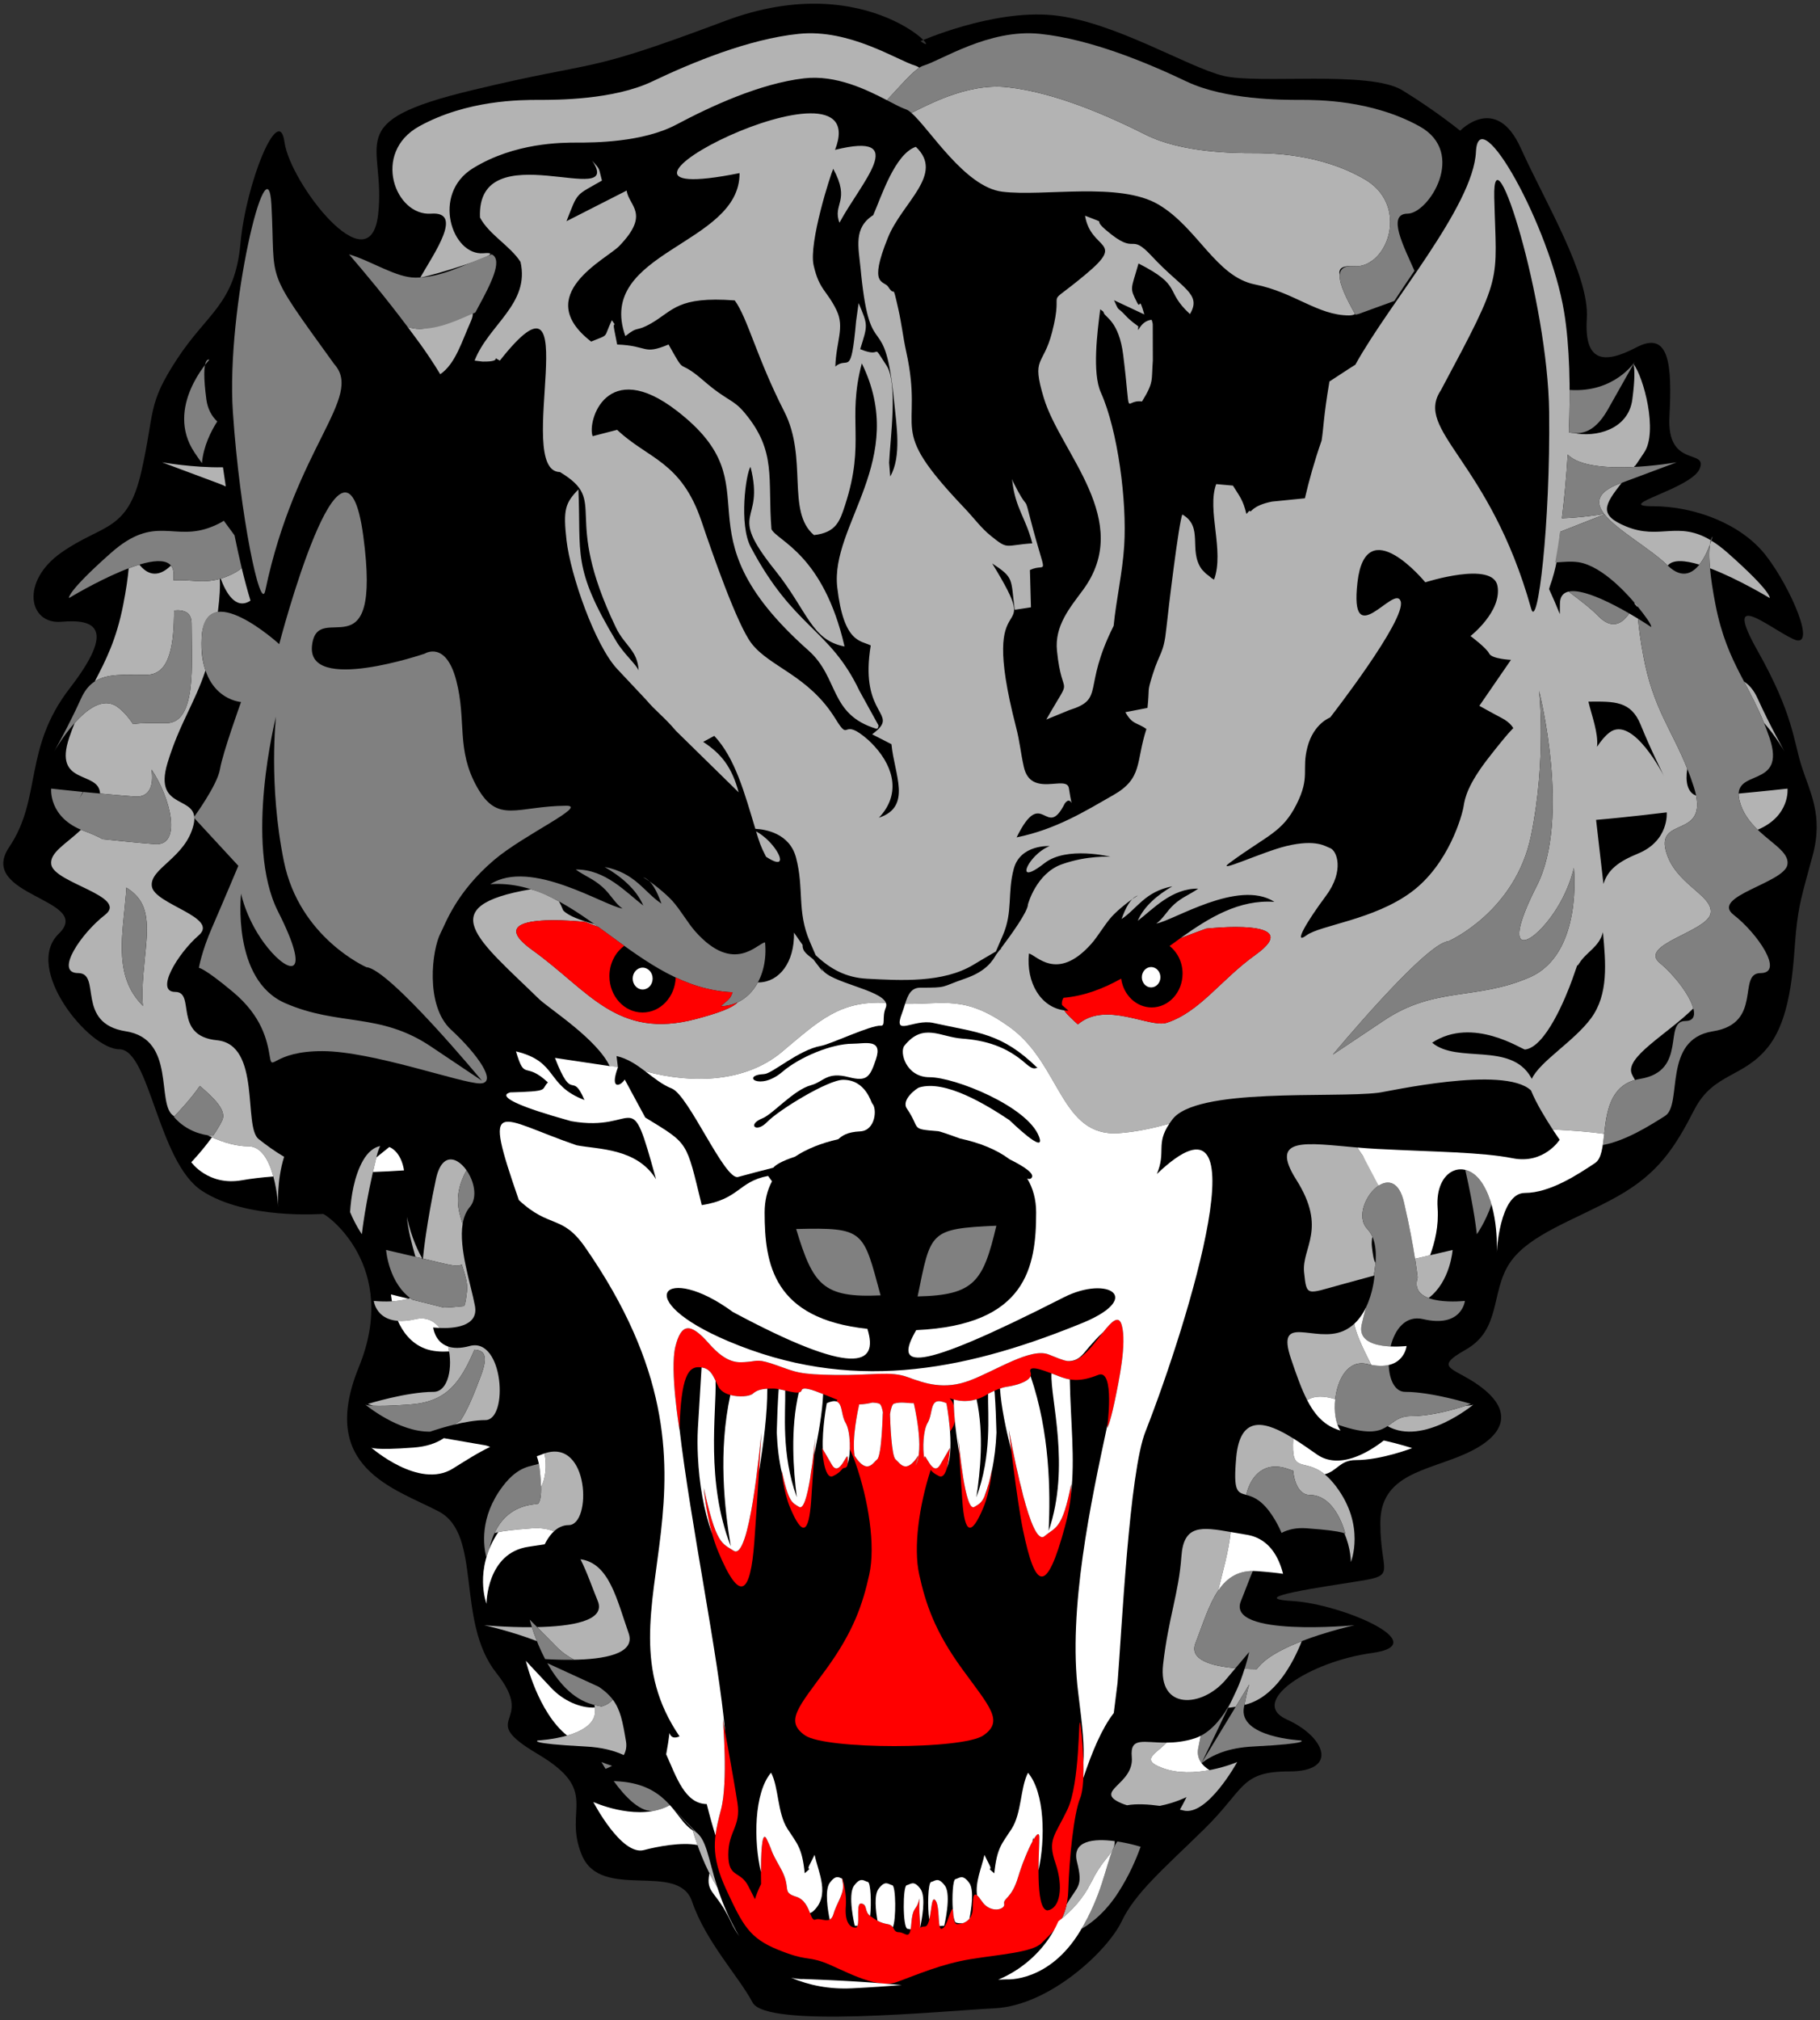 <?xml version="1.0" encoding="UTF-8"?>
<!DOCTYPE svg PUBLIC "-//W3C//DTD SVG 1.1//EN" "http://www.w3.org/Graphics/SVG/1.1/DTD/svg11.dtd">
<!-- Creator: CorelDRAW 2018 (64-Bit Evaluation Version) -->
<svg xmlns="http://www.w3.org/2000/svg" xml:space="preserve" width="320mm" height="355mm" version="1.1" style="shape-rendering:geometricPrecision; text-rendering:geometricPrecision; image-rendering:optimizeQuality; fill-rule:evenodd; clip-rule:evenodd"
viewBox="0 0 32000 35500"
 xmlns:xlink="http://www.w3.org/1999/xlink">
 <rect x="0" y="0" width="32000" height="35500" fill="#333333" stroke="none"/>
 <defs>
  <style type="text/css">
   <![CDATA[
    .fil0 {fill:black}
    .fil2 {fill:gray}
    .fil1 {fill:#B3B3B3}
    .fil3 {fill:red}
    .fil4 {fill:white}
   ]]>
  </style>
 </defs>
 <g id="czarny">
  <g id="_3045657078784">
   <path class="fil0" d="M16185.19 723.59c0,0 1258.66,-558.31 2323.64,-456.81 1064.98,101.51 2372.02,913.64 3001.35,1065.9 629.33,152.26 2565.67,-101.54 3146.6,253.76 580.92,355.3 1016.6,710.6 1016.6,710.6 0,0 629.3,-659.82 1064.98,304.55 435.68,964.36 1210.23,2233.26 1161.82,2994.62 -48.4,761.35 290.49,812.1 871.39,507.55 580.9,-304.54 629.3,304.55 580.9,1218.16 -48.41,913.61 677.71,558.31 532.49,913.61 -145.22,355.29 -1549.1,659.84 -822.95,659.84 726.14,0 1549.09,304.55 1984.77,862.86 435.68,558.31 919.76,1674.93 484.09,1471.92 -435.68,-203.02 -1258.61,-913.61 -629.31,203.04 629.31,1116.64 629.33,1573.45 774.55,2030.25 145.22,456.81 387.25,862.89 193.62,1573.46 -193.62,710.56 -242,862.85 -290.43,1319.66 -48.43,456.8 -48.43,1471.94 -484.11,2030.25 -435.68,558.31 -968.17,456.78 -1307.04,1116.62 -338.87,659.85 -629.31,1116.65 -1355.45,1522.7 -726.14,406.06 -1549.09,659.85 -1887.96,1167.41 -338.87,507.55 -145.22,1167.4 -774.55,1522.7 -629.33,355.3 -145.22,304.51 338.87,710.57 484.09,406.05 338.87,812.1 -338.87,1116.64 -677.73,304.55 -1500.69,355.3 -1500.69,1218.16 0,862.86 290.44,913.58 -338.87,1015.11 -629.3,101.54 -2081.58,304.55 -1210.22,355.3 871.36,50.76 2517.29,761.38 1403.87,913.64 -1113.41,152.26 -2178.42,862.83 -1500.68,1167.37 677.73,304.55 919.76,913.64 48.4,913.64 -871.36,0 -774.55,304.52 -1500.69,1015.12 -726.14,710.59 -1210.2,1116.64 -1452.25,1624.2 -242.06,507.56 -1258.66,1471.95 -2226.84,1522.7 -968.17,50.75 -4017.98,355.27 -4260.01,-101.53 -242.03,-456.81 -822.92,-1065.87 -1064.98,-1776.47 -242.06,-710.59 -1597.5,0 -1936.37,-812.1 -338.87,-812.1 338.87,-1116.62 -774.55,-1776.47 -1113.41,-659.84 0,-507.58 -726.14,-1421.19 -726.14,-913.61 -242.05,-2436.28 -1016.6,-2842.33 -774.55,-406.05 -2129.99,-761.38 -1403.85,-2537.85 726.14,-1776.46 -580.93,-2690.07 -629.33,-2690.07 -48.41,0 -1355.45,101.51 -2130,-406.05 -774.54,-507.56 -919.79,-2487.06 -1452.28,-2487.06 -532.49,0 -1694.34,-1421.17 -1065.01,-2030.26 629.33,-609.09 -1452.28,-659.85 -871.36,-1522.7 580.93,-862.86 242.06,-1725.68 1065.01,-2791.58 822.96,-1065.9 435.65,-1218.15 -145.24,-1167.4 -580.9,50.75 -726.14,-710.6 0,-1218.16 726.14,-507.55 1161.82,-355.32 1403.87,-1421.19 242.06,-1065.87 96.84,-1167.37 629.34,-1979.48 532.49,-812.1 1016.54,-964.36 1113.38,-2030.26 96.84,-1065.89 677.71,-2487.09 774.55,-1776.49 96.84,710.6 1500.72,2537.82 1645.94,1268.91 145.21,-1268.91 -677.74,-1624.21 1645.9,-2182.52 2323.64,-558.31 1887.97,-253.79 4453.64,-1218.15 2565.67,-964.36 3921.14,710.6 3437.06,355.3z"/>
   <path class="fil1" d="M19580.45 10997.4c44.75,-457.3 154.64,-926.77 185.49,-1405.84 50.54,-780.8 -111.57,-2030.55 -409.75,-2693.58 -157.27,-349.62 -60.15,-1076.94 -11.75,-1462.67 22.73,21.56 54.99,26.64 65.08,66.43 17.41,68.52 265.53,143.28 339.06,735.99 148.92,1199.46 1.8,771.35 330.52,816.77 212.7,-344.31 163.38,-363.12 190.61,-718.83l-1.44 -641.26c-3.26,-17.83 -9.2,-51.6 -21.56,-75.45 -216.6,23.22 -252.89,294.81 -232.16,116.46 -45.17,-37.27 -125.45,-84.17 -224.03,-190.32 -164.74,-177.3 -100.44,-43.56 -203.77,-269.9l533.4 250.46c-104.25,-365.22 -59.07,-74.24 -127.36,-209.86 -135.43,-269.21 -107.76,-216.75 25.16,-686.01 788.7,401.87 445,466.63 904.37,889.14 214.44,-360.69 -140.41,-445.27 -665.66,-1012.3 -415.72,-449.01 -251.57,13.42 -811.56,-464.78 -262.93,-224.28 72.98,-80.78 -367.37,-251.62 102.37,619.44 731.25,429.79 12.69,1029.35 -793.07,661.64 -361.93,128.72 -592.76,1018.74 -158.71,612.39 -366.95,420.57 -144.83,1155.6 293.31,970.71 1587.22,2154.11 687.63,3374.09 -227.46,308.46 -501.69,627.67 -456.36,1068.39 93.39,910.94 301.69,347.71 -187.79,1207.06l403.04 -165.1c640.41,-201.77 222.54,-369.62 781.1,-1480.96zm-1506.25 4892.67c0,0 144.06,-541.53 592.65,-702.16 448.56,-160.64 857.09,-133.68 857.09,-133.68 0,0 -770.68,-191.19 -1158.31,112.52 -387.63,303.7 -368.45,120 -221.1,-61.83 147.34,-181.82 310.75,-237.96 310.75,-237.96 0,0 -515.88,-32.7 -631.15,400.51 -115.25,433.21 -11.06,748.37 -192,1168.07l-122.3 283.65c-142.89,81.59 -387.57,228.66 -398.49,235.21 -531.03,317.94 -1265.6,275.39 -1869.8,243.22 -365.33,-19.45 -640.97,-167.77 -900.75,-414.14l-104.08 -242c-227.68,-529.29 -96.01,-926.42 -240.84,-1472.67 -113.48,-427.97 -537.25,-495.76 -715.45,-505.09 -188.03,-622.66 -353.43,-1242.19 -721.63,-1633.11l-195.23 105.3c320.71,210.96 503.72,440.84 623.97,886.86l-1102.36 -1079.93c-201.47,-239.88 -362.47,-352.34 -524.03,-545.7l-512.23 -545.26c-387.93,-417.77 -818.58,-1648.5 -887.97,-2257.24 -61.46,-539.1 -23.53,-655.56 208.85,-894.48 50.65,1137.52 -115.85,1367.16 664.06,2665.75 135.68,226.09 354.12,409.82 394.82,515.7 -18.97,-357.15 -244.49,-433.64 -397.98,-752.24 -977.87,-2030.58 -103.52,-2203.33 -985.25,-2734.66 -836.09,-8.49 519.91,-3958.66 -1056.91,-1957.73 -185.16,-103.48 91.34,23.21 -304.26,16.78l-139.66 -16.96c244.93,-631.23 975.3,-997.61 807.03,-1734.9 -184.61,-286.05 -547.33,-473.32 -712.18,-778.83 -66.35,-1516.78 2562.44,-112.69 1972.45,-1000.53 151.71,172.26 107.78,116.63 172.06,350.78 -474.44,272.05 -417.08,189.09 -623.75,713.87l1058.32 -538.51c34.22,271.09 425.31,401.32 -132.97,976.62 -221.6,228.49 -1549.07,859 -491.8,1677.07 334.53,-136.23 207.83,-49.94 364.52,-375.53 105.36,158.67 2.55,-20.72 44.98,183.04l48.46 244.14c554.91,20.61 445.63,189.33 903.37,-0.46 332.71,595.96 124.79,210.43 612.28,632.83 427.58,370.46 515.27,317.45 723.26,565.62 570.37,680.04 403.37,1154.15 473.5,2047.06 105.85,210.12 910.95,436.14 1285.31,2060.61 -586.78,-112.55 -645.14,-617.61 -1221.2,-1337.89 -869.67,-1087.03 -170.95,-791.47 -432.58,-1818.99 -82.44,123.28 -204.24,1015.52 4.23,1409.34 760.2,1437.08 1385.08,1423.37 1910.85,2525.5l334.91 607.44c-1.43,26.32 -5.36,70.43 -46.02,57.88 -822.52,-253.85 -644.76,-893.72 -1184.94,-1373.05 -2418.3,-2145.65 -533.21,-2838.33 -2315.29,-4212.14 -1230.22,-948.24 -1578.43,181.54 -1479.13,446.92l430.62 -111.59c541.12,512.28 1126.36,549.76 1483.17,1605.77 183.11,541.88 622.28,1809.25 877.91,2144.64 320.15,419.93 1007.2,560.91 1479.54,1330.03 270,439.56 83.6,-65.01 579.65,373.42 17,15.07 39.09,38.11 55.51,54.26 16.31,16.29 38.01,39.07 53.44,56.17 351.09,388.4 447.9,858.39 73.45,1251.29 587.09,-194.26 270.09,-760.43 220.55,-1291.87l-339.73 -173.88c42.88,-31.71 77.02,-60.03 103.95,-86.14 11.08,-10.76 20.87,-21.1 29.55,-31.13 228.32,-264.17 -345.09,-310.81 -157.88,-1444.24 -174.85,-88.17 -475.13,-38.29 -588.64,-1019.61 -127.3,-1100.56 1258.66,-2248.77 431.59,-3936.54 -265.03,1001.2 69.39,1373.25 -293.42,2487.46 -91.75,281.74 -155.17,485.42 -547.78,529.99 -489.67,-415.47 -103.36,-1350.81 -521.62,-2169.58 -487.52,-954.34 -643.65,-1642.64 -871.39,-1954.06 -1004.94,-75.68 -1080.57,177.62 -1461.52,398.43 -290.13,168.23 -217.48,34.29 -461.99,228.89 -530.7,-1494.84 2020.24,-1592.78 2007.91,-2864.1 -3460.45,693.96 2418.88,-2312.08 1679.27,-408.92 1337.59,-330.95 451.58,579.85 78.1,1280.39 -128.44,-330.08 200.37,-375.74 -110.08,-947.41 -42.91,88.06 -434.41,1299.29 -344.7,1695.4 99.08,437.41 232.29,436.92 403.28,790.97 146.49,303.47 -8.21,545.41 -21.43,988.33 226.72,-195.85 273.57,224.49 365.27,-800.51l43.93 -314.63c167.61,395.79 162,380.46 27.59,809.58 424.81,176.03 175.87,-151.97 464.18,289.39 201.42,308.22 63.39,1296.18 44.45,1705.13l19.35 242.23c202.94,-347.04 108.95,-908.51 67.93,-1322.68 -166.67,-1681.42 -410.11,-603.73 -578.44,-2223.73 -3.54,-33.62 -5.53,-57.42 -8.76,-90.52 -40.25,-404.08 -128.83,-731.06 220.96,-955.26 143.7,-326.92 379.51,-1074.5 748.4,-1199.92 512.91,480.19 -237.86,973.43 -488.9,1592.67 -351.39,866.97 -71.05,749.49 4.59,868.13 130.92,205.36 63.25,-108.43 175.13,382.75 59.68,262.17 85.53,507.81 139.33,751.06 328.22,1480.61 -389.3,1266.88 1023.46,2750.94 178.94,187.91 288.86,347.7 469.71,493.53 310.06,249.91 235.89,160.81 724.92,128.23 -114.31,-446.78 -295.82,-613.7 -351.2,-1087.03 -0.88,-19.07 -2.4,-24.72 -4.42,-43.39l17.2 48.26 88.74 170.69c180.16,328.64 106.98,62.99 218.19,492.26 286.93,1107.8 301,742.54 -10.39,887.78l18.16 655.44 -286.04 43.85c-69.91,-552.31 -7.93,-560.16 -395.15,-814.33 969.86,1585.19 -288.11,137.1 418.93,2875.26 69.41,268.57 75.94,427.06 136.98,700.36 123.24,551.24 755.3,129.39 792.43,373.85 77.96,513.38 66.02,85.1 -71.16,265.68 -335.49,672.25 -392.58,-330.98 -848.11,598.08 696.46,-141.65 1209.71,-463.97 1699.29,-742.66 522.6,-297.36 392.69,-577.79 582.72,-1161.49 -167.19,-120.6 -243.21,-69.04 -369.91,-295.76l388.82 -74.99c40.03,-379.82 -12.22,-255.59 88.74,-579.87 127.91,-410.52 196.42,-360.75 243.66,-826.05 28.12,-275.27 220.03,-1875.91 280.79,-1992.69 378.18,217.19 103.44,621.7 335.52,954.88 17.56,25.16 44.34,47.16 62.87,68.44 19.51,22.4 58.55,44.84 76.1,62.08 18.11,17.69 51.81,44.26 83.18,58.26 185.06,-508.83 -130.64,-1220.76 37.27,-1677.8l294.19 26.35c121.5,195.74 176.32,248.84 236.5,497.59 22.4,-15.28 52.28,-69.83 63.17,-50.38 21.34,37.6 26.9,-94.78 388.02,-166.46 10.62,-2.11 467.75,-46.93 577.55,-57.71 73.43,-316.49 169.13,-658.86 293.95,-1015.03 37.37,-236.14 31.46,-410.63 137.7,-1037.31 184.3,-117.86 327.83,-216.81 455.22,-294.69 604.81,-1095.49 2074.12,-2779.76 2120.84,-3741.42 45.59,-937.96 1301.71,1309.66 1550.09,2814.68 97.42,590.28 114.48,1356.41 83.38,2117.53 28.5,3.88 60.93,8.64 96.48,10.72 364.83,75.51 947.6,-52.89 1019.4,-591 48.01,-359.76 41.52,-536.51 20.18,-622.37l-1.88 -4.2c179.58,229.16 435.98,1189.08 191.35,1556.76 -244.62,367.67 -122.3,177.27 -180.63,255.44 -444.03,22.21 -958.71,-5.19 -1164.83,-217.65 -24.16,391.24 -59.8,772.75 -102.45,1119.46 329.3,-11.36 632.53,-57.53 743.67,-76.11 -153.68,-198.66 -132.7,-382.23 275.94,-534.75l32.35 -12.08c-301.8,386.19 -416.58,564.6 80.06,767.75 588.99,240.93 904.78,-106.26 1485.95,241.59 -20.1,72.12 -38.37,215.68 -13.93,492.11 498.65,188.55 1049.33,523.12 1049.33,523.12 0,0 52.61,-92.95 -735.15,-790.88 -104.77,-92.84 -201.14,-164.12 -291.21,-218.84 -32.9,101.65 -103.06,288.05 -210.57,422.49 -250.18,-75.42 -464.57,-93.36 -555.41,16.11l-0.05 -0.06c-307.74,-299.32 -885.4,-614.45 -1111.37,-899.08 -260.25,102.2 -520.47,204.37 -780.71,306.57 -15.04,336.11 -71.11,657.04 -180.74,958.05 -0.56,2.05 -1.11,4.08 -1.66,6.14l-0.03 0.09 -0.17 0.55c-3.92,14.29 -7.85,28.17 -11.77,41.65 66.7,144.43 129.82,291.59 189.09,439.53 0.94,-62.26 1.66,-122.78 1.68,-180.64 0.25,-129.15 58.36,-194.25 152.46,-215.15 189.34,143.53 384.1,288.46 521.52,429.76 239.54,246.34 421.22,134.72 544.85,-45.8 55.73,32.23 107.78,63.31 154.45,91.83 13.49,164.08 41.3,375.41 91.78,647.38 172.64,929.95 497.13,1293.95 774.1,1989.68 -35.63,229.53 1.97,416.92 155.34,472.34 147.73,726.54 -674.67,392.28 -535.45,957.14 148.06,600.72 840.56,785.9 790.91,1109.26 -49.62,323.36 -1286.39,553.85 -890.85,877.43 252.54,206.58 525.14,563.82 586.29,795.12 -457.43,454.81 -1221.23,864.11 -1078.5,1159.23 15.54,32.15 33.67,65.19 53.66,98.64 -444.36,125.18 -499.79,573.96 -542.25,946.1 -259.72,-36.93 -560.27,-59.02 -904.75,-75.97 -119.21,-182.38 -295.36,-467.94 -381.83,-686.57l-0.28 -0.26 -1.33 -1.22c-475.79,-444.46 -2533.49,26.99 -2683.99,42.38 -796.16,98.58 -3228.86,-102.81 -3629.88,482.25 -16.2,21.48 -30.85,42.12 -44.25,62.06 -295.36,80.14 -589.69,144.34 -889.89,165.33 -1021.08,71.39 -1021.08,-1213.35 -1906.04,-1855.71 -795.17,-577.18 -1150.71,-405.27 -1849.7,-416.23 48.71,-152.14 102.97,-284.11 267.16,-284.11 490.99,0 342.76,-6.35 794.25,-162.34 372.35,-128.61 481.68,-317.62 543,-423.33 17.08,-22.12 36.82,-47.88 58.44,-76.32 43.98,-30.78 42.49,-33.19 14.16,-18.66 184,-243.16 484.52,-659.56 483.39,-784.37zm9853.88 -3561.19c453.37,-3.01 747.18,-17.33 919.29,407.91 183.15,452.43 412.13,904.91 412.13,904.91 0,0 -549.47,-1085.84 -962.26,-769.41 -74.33,56.99 -148.67,144.9 -217.42,250.32 27.12,-239.56 -96.65,-558.05 -151.74,-793.73zm134.9 2077.77c544.74,-45.95 1242.02,-131.71 1242.02,-131.71 0,0 45.59,497.67 -504.62,723.58 -349.04,143.3 -532.05,286.72 -607.61,534.11l-32.17 -279.13 -97.62 -846.85zm120.45 1973.18c50.4,542.72 100.54,1092.8 -209.77,1513.34 -298.92,405.1 -901.82,759 -1041.09,1064.62l-4.23 -8.23 -0.58 -1.07 -4.95 -9.16 -3.73 -6.79c-356.62,-629.9 -1296.04,-237.44 -1738.69,-610.74 716.61,-469.99 1587.19,125.3 1633.58,120.03 357.67,-39.83 712.26,-900.54 834.07,-1241.69 141.43,-396.4 43.15,-152.46 118.4,-272.66 127.03,-202.81 351,-286.23 416.49,-545.56l0.5 -2.09zm-18849.8 -754.51c194.64,50.17 334.28,126.96 495.47,214.35 24.8,45.04 49.13,97.36 73.59,157.73 94.82,99.45 307.69,174.61 548.03,240.69l0.03 0c23.49,16.7 46.94,33.54 70.35,50.47l-230.03 -88.23c0,0 -1920,-213.65 -930.27,494.66 989.73,708.27 1486.07,1580.52 2879.3,1209.92 385.62,-102.52 633.95,-192.46 729.21,-292.84 150.64,-71.47 272.19,-194.14 356.45,-350.25l19.68 0.78c353.33,-9.22 625.35,-347.21 614.68,-875.49 49.16,72.46 100.85,145.88 151.66,216.34 -5.28,121.07 84.95,167.27 188.12,254.32 96.21,127.04 164.46,213.01 164.46,213.01l-27.45 -63.86c5.61,8.29 11.11,16.87 16.56,25.77 143.92,236.14 1031.45,354.31 1122.46,588.77 -813.12,-41.24 -1170.92,310.49 -1828.7,862.22 -634.11,531.88 -1563.44,568.25 -2403.04,340 -151.79,-114.84 -309.64,-223.71 -503.99,-267.01l24.86 200.57c-63.45,-9.27 -94.99,-17.88 -144.89,-22.52 -222.34,-470.4 -1027.11,-985.4 -1233.92,-1172.1 -1081.35,-1053.57 -1898.27,-1637.65 -152.62,-1937.3zm4135.77 -570.63l-3.48 -5.94c-93.66,-180.84 -115.8,-254.4 -172.23,-441.21 77.16,43.62 191.22,123.3 298.46,255.91 162.99,201.5 201.28,404.66 -122.75,191.24zm6535.14 1125.26c268.57,-204.37 596.44,-572.28 1063.02,-565.09 -153.26,107.59 -277.27,146 -421.08,273.99 -133.17,118.58 -198.77,261.54 -316.45,338.72 292.42,-43.53 1439.54,-788.36 2077.74,-380.69 -621.17,-42.69 -1139.15,271.01 -1655.66,639.96 142.42,-54.55 294.33,-111.18 456.58,-169.88 0,0 1787.56,-198.08 865.91,460.92 -611.36,437.21 -977.6,1004.42 -1561.95,1194.19 -296.41,96.31 -1076.15,-390.72 -1560.98,28.63 -83.18,-79.79 -183.62,-160.89 -239.27,-246.92 -418.23,-56.03 -671.76,-490.4 -621.53,-997.72 119.29,11.04 486.16,511.26 1092.82,-166.64 123.32,-137.79 234.29,-339.62 364.3,-483.47 100.57,-111.27 321.67,-292.69 459.68,-370.54 -137.18,46.05 -220.25,228.81 -288.28,413.79 273.1,-180.61 408.09,-481.27 893.06,-575.09 -255.22,147.65 -498.16,347.84 -607.91,605.84zm3851.29 -11501.12l0.22 0c8.9,-0.38 17.72,-1.02 26.48,-1.89l0.33 -0.02 0.11 0 0.42 -0.06c8.35,-0.84 16.64,-1.94 24.88,-3.25l2.6 -0.4c8.1,-1.31 16.12,-2.9 24.1,-4.64l0.94 -0.18 1.22 -0.29c7.8,-1.74 15.56,-3.71 23.28,-5.85l2.68 -0.75c7.6,-2.18 15.15,-4.5 22.64,-7.05l3.9 -1.36c6.96,-2.44 13.88,-5.01 20.73,-7.77l3.79 -1.53c7.02,-2.87 13.99,-5.92 20.9,-9.13l3.51 -1.63c6.91,-3.27 13.74,-6.69 20.54,-10.29l3.48 -1.85 0.91 -0.5c24.53,-14.34 47.94,-29.47 70.42,-45.3 373.39,-280.31 493.89,-1054.79 -134.33,-1421.92 -791.22,-462.4 -1681.62,-462.77 -1978.44,-462.92 -296.8,-0.17 -1236.69,-0.55 -1879.56,-324.28 -642.85,-323.74 -1582.47,-739.96 -2423.42,-832.8 -370.68,-40.9 -732.03,43.94 -1045.54,159.53l-11.89 4.41 -5.83 2.17 -6.03 2.26 -11.81 4.47 -8.51 3.24 -3.23 1.25 -11.73 4.52 -1.65 0.64 -18.94 7.42 -2.68 1.04 -11.56 4.58 -2.18 0.87 -9.35 3.74 -11.44 4.64 -4.84 1.94 -6.58 2.7 -11.36 4.66 -7.41 3.05 -3.9 1.62 -11.28 4.69 -9.92 4.15 -1.27 0.55 -11.14 4.72 -11.12 4.73 -1.29 0.55 -9.74 4.17 -11 4.76 -3.84 1.65 -7.08 3.1 -10.89 4.75 -6.33 2.79 -4.48 1.97 -10.78 4.78 -8.74 3.88 -1.96 0.87 -10.67 4.79 -10.59 4.78 -0.52 0.23 -10.01 4.52 -10.48 4.78 -2.93 1.34 -7.49 3.45 -10.37 4.75 -5.28 2.44 -5 2.31 -10.26 4.76 -7.6 3.53 -2.57 1.22 -10.12 4.73 -9.84 4.6 -0.22 0.12 -9.98 4.72 -9.92 4.7 -2.1 0.99 -7.77 3.71 -9.82 4.66 -4.31 2.06 -5.42 2.61 -9.67 4.64 -6.5 3.13 -3.1 1.5 -9.56 4.58 -8.6 4.18 -0.86 0.43 -9.42 4.55 -9.35 4.55 -1.3 0.64 -7.96 3.89 -9.2 4.46 -3.43 1.68 -5.72 2.81 -9.07 4.44 -5.45 2.66 -3.54 1.74 -8.92 4.38 -7.44 3.65 -1.44 0.7 -8.79 4.32 -8.71 4.29 -0.61 0.29 -8.04 3.94 -8.57 4.23 -2.57 1.27 -5.92 2.9 -8.43 4.15 -4.48 2.2 -3.87 1.88 -8.29 4.06 -6.3 3.1 -1.91 0.93 -8.13 3.97 -8.04 3.94 0.44 0.41c319.74,278.11 939.36,1302.65 1596.23,1383.95 733.41,90.78 2063.04,-179.91 2750.42,227.45 687.41,407.35 1007.9,1267.02 1695.42,1402.99 687.52,135.97 1099.9,543.26 1650.02,543.5 51.17,0.03 85.95,-8.87 108.04,-24.67 -139.41,-249.45 -277.72,-516.46 -269.51,-681.21 -23.47,-102.6 22.75,-170.86 224.23,-159.79 6.91,0.29 13.96,0.69 21.23,1.27 18.52,1.45 36.82,1.77 54.93,1.02zm-8262.43 -2918.77l11.03 -11.74 2.07 -2.2 8.9 -9.51 4.09 -4.4 6.8 -7.28 6.14 -6.55 4.73 -5.1 8.1 -8.69 2.68 -2.87 10.09 -10.87 0.66 -0.7 10.67 -11.51 1.36 -1.45 9.26 -10 3.32 -3.56 7.24 -7.83 5.28 -5.71 5.22 -5.62 7.19 -7.8 3.24 -3.5 9.09 -9.83 1.27 -1.39 10.32 -11.16 0.66 -0.72 9.59 -10.35 2.57 -2.81 7.6 -8.24 4.48 -4.84 5.64 -6.11 6.33 -6.84 3.74 -4.03 8.15 -8.81 1.82 -1.97 9.93 -10.73 0.05 -0.06 9.82 -10.58 1.88 -2.02 7.9 -8.53 3.71 -4 6.03 -6.46 5.5 -5.91 4.17 -4.47 7.24 -7.76 2.35 -2.53 8.99 -9.59 0.52 -0.58 9.46 -10.09 1.24 -1.33 8.16 -8.67 2.98 -3.16 6.33 -6.72 4.7 -4.96 4.56 -4.81 6.36 -6.72 2.82 -2.93 8.02 -8.44 1.08 -1.13 9.04 -9.42 0.63 -0.66 8.32 -8.67 2.3 -2.38 6.61 -6.81 3.92 -4.06 4.89 -5.01 5.56 -5.68 3.21 -3.28 7.1 -7.24 1.55 -1.57 8.6 -8.69 0.08 -0.09 8.46 -8.46 1.66 -1.68 6.8 -6.76 8.38 -8.29 4.72 -4.66 3.57 -3.48 6.25 -6.09 1.96 -1.88 7.71 -7.45 0.44 -0.41 8.08 -7.71 1.08 -1.04 6.91 -6.49 2.54 -2.41 5.36 -4.99 4.01 -3.73 3.82 -3.51 5.41 -4.96 2.35 -2.11 6.8 -6.12 0.89 -0.78 7.57 -6.73 14.96 -12.98 3.32 -2.84 4.03 -3.39 4.65 -3.89 2.62 -2.17 0.86 -0.7 6.33 -5.16 7.11 -5.71 0.08 -0.08 6.94 -5.42 1.38 -1.08 5.56 -4.23 6.49 -4.87 0.36 -0.26 3.9 -2.87 2.88 -2.06 6.69 -4.75 6.24 -4.32 0.34 -0.2 6.49 -4.35c-25.76,-16.87 -49.59,-29.07 -71.13,-35.45 -315.17,-93.13 -1155.54,-651.58 -2048.85,-559.03 -893.28,92.55 -1891.75,510.68 -2574.94,835.93 -683.18,325.27 -1681.51,324.8 -1996.77,324.63 -315.26,-0.18 -1261.04,-0.58 -2101.9,464.08 -840.9,464.69 -421.17,1580.93 209.38,1534.76 569.28,-41.68 67.34,674.22 -190.34,1121.69 142.04,-8.44 1669.16,-471.91 1108.06,-425.99 -550.13,44.95 -916.26,-1040.83 -182.54,-1492.82 733.74,-451.99 1558.91,-451.7 1833.92,-451.56 275.03,0.15 1146.09,0.52 1742.19,-315.85 596.07,-316.4 1467.29,-723.12 2246.68,-813.2 559.86,-64.73 1095.89,197.3 1455.3,383.61zm-8215.91 4018.9c-66.93,-0.03 -137.01,-12.44 -209.46,-33.1 68.45,91.15 138.55,185.88 210.48,284.8 130.68,179.71 250.96,362.08 361.96,545.12 266.74,-179.5 382.93,-584.16 527.51,-904.71 223.37,-494.97 -442.37,108.12 -890.49,107.89zm-3457.21 2431.73c-523.34,9.97 -1071.2,-87.19 -1071.2,-87.19 0,0 0,0 998.08,372.51 45.81,17.11 86.61,34.58 122.99,52.44 -17.44,-111.68 -34.14,-224.46 -49.87,-337.76zm329.55 1770c-51.56,47.24 -129.24,92.86 -238.27,139.82 -45.25,19.48 -88.68,34.96 -130.78,47.36 85.56,232.46 259.97,561.53 523.61,385.85 -50.59,-164.49 -102.81,-358.08 -154.56,-573.03zm-384.59 191.7c-310.67,86.5 -543.55,0.79 -812.26,27.92 -0.47,-37.92 -0.77,-75.07 -0.8,-111.19 -0.02,-66.03 -16.58,-115.74 -46.44,-151.74 -240.04,233.45 -425.12,146.84 -555.41,-16.11 -60.84,18.34 -123.76,39.97 -187.59,64.11 -14.57,164.81 -44.29,376.75 -97.95,649.12 -118.71,602.72 -304.06,969.12 -499.79,1340.59 215.99,-140.4 515.27,-118.32 915.15,-118.52 417.08,-0.23 478.17,-557.32 479.75,-1129.58 183.03,-17.53 308.29,38.5 308.21,224.84 -0.36,693.06 97.94,1755.74 -446.16,1755.45 -227.38,-0.11 -420.14,-8.26 -582.03,16 -88.41,-131.01 -186.66,-240.84 -284.93,-308.4 -241.31,-165.94 -523.43,43.3 -741.93,288.11 -32.57,80.55 -64.39,165.56 -95.24,256.4 -289.24,852.05 524.48,572.6 541.45,984.71 203.41,18.96 417.6,37.6 611.83,51.8 262.05,19.19 333.29,-194.61 293.17,-474.25 335.44,491.12 543.99,1348.84 58.78,1310.87 -297.99,-23.3 -645.81,-58.32 -918.36,-87.36 -90.98,-50.37 -199.1,-97.3 -326.54,-144.23 -18.66,-6.87 -36.65,-14 -54.13,-21.33 -256.95,247.39 -556.62,400.11 -522.59,611.93 52.33,325.5 1365.81,558.72 945.34,884.02 -420.48,325.32 -893.76,1022.73 -473.47,1022.97 420.31,0.23 -52.97,883.55 840.17,1023.46 893.15,139.91 524.61,1287.98 839.93,1486.82l10.78 6.81c43.73,-44.32 279.49,-286.87 449.56,-534.34 268.26,229.85 471.15,435.24 394.04,603.12 -40.25,87.65 -98.71,182 -162.52,272.98 -34.72,-1.88 -68.11,-5.42 -100.24,-10.32 231.44,109.8 483.23,194.84 721.69,194.98 472.87,0.23 524.95,1065.26 524.95,1065.26 0,0 -31.77,-453.47 103.91,-880.36 -171.86,-100.41 -327.75,-216.52 -448.36,-311.76 -274.96,-217.13 49.89,-1659.4 -732.73,-1736.18 -782.62,-76.78 -366.23,-849.09 -732.94,-849.29 -366.68,-0.2 46.28,-678.51 413.15,-994.97 366.87,-316.43 -779.05,-543.18 -824.69,-859.81 -45.65,-316.61 596.24,-497.36 734.04,-1085.35 129.16,-551.18 -723.9,-212.46 -457.85,-1085.75 209.83,-688.8 472.59,-1036.79 667.21,-1622.93 -49.96,-149.13 -79.87,-304.31 -67.73,-577.93 12.13,-273.62 126.36,-427.82 284.65,-447.42 35.67,-279.5 42.36,-465.44 34.92,-583.15zm2289.97 11125.86c99.58,238.57 207.45,389.12 207.45,389.12 0,0 52.74,-532.48 263.31,-1384.41 16.17,-65.39 36.05,-120 58.8,-165.16 -107.81,20.52 -217.31,104.2 -304.06,258.03 -155.78,276.19 -208.8,639.23 -225.5,902.42zm998.94 82.78c19.16,228.31 86.25,477.21 150.55,703.29l117.74 27.48c-43.1,-75.88 -192.82,-357.3 -268.29,-730.77zm281.75 733.9l35.72 8.35c403.86,94.26 568.96,151.36 647.27,94.23 48.93,166.92 110.14,313.47 91.06,475.58 -14.37,122.32 -24.63,204.73 -47.54,256.26 -108.54,9.77 -231.83,25.01 -358.14,27.22 -77.76,-19.48 -172.06,-44.44 -286.95,-72.78l-262.96 -64.9c-14.79,-9.71 -29.08,-19.86 -42.96,-30.29 -251.4,94.29 -639.14,50.38 -639.14,50.38 0,0 52.36,479.32 735.46,319.9 182.09,-42.49 323.05,28.52 422.9,155.54 222.85,9.39 690.21,-14.32 620.18,-388.14 -72.26,-385.71 -287.42,-1008.42 -216.29,-1440.09 -79.95,-241.94 -164.4,-516.9 67.98,-943.41 23.06,32.7 44.07,68.26 62.39,105.65 -150.63,-307.39 -484.74,-493.67 -600.71,53.54 -164.79,778.13 -218.87,1294.56 -228.27,1392.96zm443.34 1545.68c88.16,364.26 2.52,796.63 -256.84,796.51 -472.92,-0.26 -1155.99,212.38 -1155.99,212.38 0,0 33.72,12.4 91.39,31.27 108.98,5.54 304.06,4.09 652.28,-21.3 631.95,-46.09 875.97,-367.21 1131.88,-963.38 172.39,10.35 247.67,100.35 114.7,454.46 -122.64,326.57 -228.4,590.19 -359.03,790.94l-125.36 74.67c180.68,-44.49 387.13,-82.9 561.02,-82.81 412.59,0.23 321.5,-1464.41 -274.49,-1301.98 -165.26,45.04 -288.16,40 -379.56,9.24zm1693.76 1878.5c43.98,213.99 20.38,442.77 -60.1,585.9 4.12,164.84 -13.85,249.24 -51.03,297.04 -31.71,4.58 -63.97,9.1 -96.78,13.56 -371.88,50.47 -568.13,278.72 -671.74,505.68 48.16,-20.23 198.9,-53.68 661.87,-86.93 150.22,-10.78 276.28,9.48 384.09,54.06 70.97,-66.09 156.94,-110.12 260.11,-110.06 407.26,0.21 368.45,-1532.32 -426.42,-1259.25zm632.87 1859.3c113.34,220.2 200.81,481.53 304.73,734.57 144.94,352.95 -479.14,445.64 -1067.11,457.9l343.04 347.33c91.14,92.29 197.91,168.67 310.06,226.26l-19.38 0.32c525.42,-8.15 1105.84,-97.45 975.75,-467.39 -208.42,-592.62 -340.86,-1230.06 -847.09,-1298.99zm568.6 2466.4c-52.56,59.68 -120.89,99.24 -198.91,120.72 -41.19,-7.65 -83.21,-16.73 -126.03,-27.54l7.66 38.76c104.85,532.51 -998.55,585.26 -998.55,585.26 0,0 -210.19,53.1 840.64,106.96 283.69,14.52 498.35,71.74 667.92,150.63 38.4,-67.65 55.15,-148.05 39.04,-243.73 -57.45,-340.69 -96.87,-553.01 -231.77,-731.06zm1403.27 2293.84c84.75,270.17 196.22,613.73 437.69,1011.84 -170.65,-526.57 -191.16,-885.78 -417.98,-1000.97 -6.67,-3.39 -13.22,-7.07 -19.71,-10.87zm6489.27 1555.4c226.77,-184.92 400.77,-401.24 510.82,-624.08 179.63,-363.7 325.07,-468.54 387.99,-589.64 4.56,-10.55 9.23,-20.84 13.99,-30.84 13.41,-34.49 20.32,-71.97 19.68,-118.06 -369.8,-48.81 -758.62,-11.71 -663.5,364.14 112.32,443.79 10.07,415.68 -181.59,747.01 -20.82,96.83 -51.31,179.59 -87.39,251.47zm1149.35 -1992.81c164.24,-29.48 376.5,-17.13 575.12,10.46 267.38,-51.33 470.43,-154.2 470.43,-154.2 0,0 -44.23,94 -116.1,220.38 21.56,5.04 42.1,10.06 61.39,14.95 420.29,106.76 946.14,-851.52 946.14,-851.52 0,0 -735.73,319.13 -1313.59,105.83 -398.83,-147.25 -121.91,-243.39 70.74,-446.4 -404.24,3.13 -644.59,-108.84 -610.94,251.12 45.61,488.2 -687.88,596.28 -183.73,813.53 32.98,14.2 66.6,26.05 100.54,35.85zm2066.55 -2398.42c71.33,3.53 143.15,5.5 213.83,6.28 92.78,-124.78 231.28,-229.7 457.55,-344.48 105.69,-53.62 219.89,-102.9 334.89,-147.48 -157.33,394.75 -469.22,975.32 -977.79,1112.51 -10.73,2.89 -21.37,5.65 -32.02,8.31 27.9,-140.54 52.86,-258.22 85.48,-360.4l-238.19 392.69c-45.55,7.83 -90.03,13.89 -133.33,18.53 125.62,-261.16 190.89,-373.71 289.58,-685.96zm-159.31 -10.79c-442.93,-38.87 -816.54,-152.75 -704.55,-438.95 129.43,-330.83 231.88,-676.04 399.05,-922.68 87.02,-362.48 178.97,-665.18 220.93,-1030.68 -519.33,-91.16 -827.4,-130.46 -866.93,426.81 -46.14,650.91 -229.68,1084.71 -321.71,1898.32 -92.05,813.63 687.22,759.84 1100.07,271.85l173.14 -204.67zm188.2 -3044.79c76.69,-328.49 310.7,-606.74 740.99,-453.5 29.47,10.49 57.75,20.06 85.01,28.87 20.12,234.31 121.52,426.02 288.14,425.93 472.86,-0.26 630.82,691.96 630.82,691.96 0,0 7.16,-7.33 -21.18,-19.21 115.97,254.02 115.92,506.51 115.92,506.51 0,0 263.01,-638.89 -262.1,-1331.43 -492.1,-648.97 -800.15,-82.05 -750.11,-840.71 -463.22,-289.38 -933.42,-450.66 -1003.72,335.65 -53.66,599.87 17.3,611.67 176.23,655.93zm1071.98 -1663.8c129.9,-84.9 302.51,-76 492.4,-17.22 39.18,-352.37 226.72,-701.26 562.52,-618.39 25.26,6.23 49.62,11.5 73.09,15.85 -189.75,-366.75 -276.53,-583.21 -301.38,-722.31 -55.73,51.31 -120.01,95.1 -194.32,127.02 -504.35,216.69 -1191.78,-326.17 -917.08,487.67 98.25,291.04 184.8,533.47 284.77,727.38zm1169.95 -2187.62c13.87,-76.17 24.68,-151.7 30.76,-225.12 -33.47,-49.16 -45.19,-138.06 -62.72,-280.84 -7.52,-61.13 -3.1,-120.08 8.07,-178.69 -22.53,-50.84 -52.14,-97.07 -90.09,-137.59 -198.46,-211.89 -22.75,-614.26 200.48,-759.96 -42.91,-149.86 -127.14,-320.87 -275.4,-521.39 -39.86,-53.91 -72.93,-103.33 -99.74,-148.63 -893.5,-76.7 -1560.93,-204.17 -1073,566.45 549.74,868.16 91.2,1193.4 136.84,1627.37 45.61,433.96 45.7,379.73 641.69,217.3l583.11 -158.9zm4636.56 -11749.43c25.43,-241.54 53.38,-349.48 53.38,-349.48 0,0 -58.42,122.87 -103.81,293.22 28.72,30.08 46.58,51.94 50.43,56.26zm-3323.47 5873.12c0,0 1177.63,-513.3 1453,-1858.98 275.34,-1345.66 140.96,-2542.6 140.96,-2542.6 0,0 565.56,2234.66 -38.98,3424.84 -604.56,1190.22 -199.62,1103.35 177.73,639.96 377.38,-463.41 472.39,-953.23 472.39,-953.23 0,0 166.75,1511.69 -775.32,1922.32 -942.1,410.63 -1661.77,156.37 -2561.86,757.96 -900.05,601.58 -900.05,601.58 -900.05,601.58 0,0 1632.03,-1966.92 2032.13,-1991.85zm-16027.07 12297.63c-456.6,-176.98 -925.98,-279.21 -925.98,-279.21 0,0 396.73,37.59 838.32,34.26 20.57,64.84 49.6,149.45 87.66,244.95zm21224.15 -16862.05c96.18,62.52 175.88,157.24 240.54,300.55 209.93,465.18 472.42,930.33 472.42,930.33 0,0 -151.19,-267.91 -361.01,-502.98 -112.91,-279.39 -234.29,-504.6 -351.95,-727.9zm-94.27 1968.98c456.91,-42.6 859.45,-86.95 859.45,-86.95 0,0 49.18,481.79 -524.2,722.48 -137.89,-132.78 -263.51,-292.75 -318.63,-503.85 -13.24,-50.63 -18.16,-93.97 -16.62,-131.68zm-5689.79 8173.93l660.54 -154.14c0,0 -39.56,556.14 -422.8,844.77 -141.26,-52.96 -239.51,-149.51 -201.77,-321.94 2.87,-13.07 5.94,-26.46 9.17,-40.11 -6.49,-57.51 -20.34,-169.65 -45.14,-328.58zm891.26 2582.77c121.23,-6.14 135.85,-20.9 135.85,-20.9 0,0 -880.95,734.34 -1510.48,379.45 116.47,-77.91 201.28,-176.14 415.31,-176.26 358.77,-0.17 777.92,-123.01 959.32,-182.29zm-23549.36 -9104.52c-1.55,38.49 -4.04,78.58 -7.38,120.43 -52.25,651.09 -209.49,1348.79 211.09,1860.15 27.23,33.1 56.7,66.03 87.91,98.72 -31.32,-363.01 31.35,-756.16 60.4,-1133.58 38.43,-499.03 -41.16,-750.62 -352.02,-945.72zm23112.44 -8739.14c1112.89,-2080.4 974.89,-1852.08 938.51,-3390.2 -30.47,-1288.3 942.98,1811.42 965.05,3776.2 22.06,1964.78 -202.89,3857.67 -317.2,3449.04 -730.7,-2612.45 -2063.12,-3122.47 -1586.36,-3835.04zm-274.18 3374.79c0,0 1189.38,-381.39 1269.66,64.84 80.23,446.28 -474.41,879.2 -474.41,879.2 0,0 281.07,209.51 327.7,306.9 46.64,97.36 383.49,111.68 383.49,111.68l-555.88 807.61c0,0 236.42,132.66 393.39,214.28 156.93,81.62 203.6,178.99 203.6,178.99 0,0 -69.61,51.53 -434.52,519.76 -364.88,468.25 -416.72,704.51 -439.63,853.43 -22.89,148.9 -257.43,1016.33 -918.41,1506.01 -660.99,489.7 -1601.49,580.68 -1845.01,761.11 -243.49,180.41 13.05,-251.53 343.18,-693.98 330.14,-442.46 193.85,-801.76 68.01,-841.96 -70.72,-22.55 -232.58,-160.49 -762.83,-33.89 -413.53,98.7 -1283.15,505.45 -994.02,292.43 659.88,-486.1 918.39,-526.51 1168.99,-1019.98 250.65,-493.5 86.61,-605.55 196.11,-1016.5 109.5,-410.93 397.69,-514.52 397.69,-514.52 0,0 1345.14,-1724.2 1239.98,-2042.05 -105.14,-317.91 -906.64,941.32 -759.38,-333.65 147.3,-1274.99 1192.29,0.29 1192.29,0.29z"/>
   <path class="fil2" d="M6442.72 16995.27c0,0 -1177.2,-514.51 -1451.35,-1860.49 -274.15,-1345.98 -138.69,-2542.74 -138.69,-2542.74 0,0 -567.55,2234.02 35.94,3424.87 603.48,1190.85 198.62,1103.55 -178.31,639.76 -376.94,-463.82 -471.54,-953.76 -471.54,-953.76 0,0 -168.1,1511.52 773.61,1923.16 941.74,411.65 1661.64,158.17 2561.17,760.69 899.53,602.54 899.53,602.54 899.53,602.54 0,0 -1630.26,-1968.64 -2030.36,-1994.03zm12571.18 16899.73c214.1,-125.04 446.62,-326.02 652.46,-648.71 189.26,-296.72 305.15,-564.83 388.44,-796.83l-0.28 -0.06 -1.74 -0.34 -0.3 -0.06 -0.28 -0.06 -0.3 -0.06c-5.03,-1.1 -9.95,-2.29 -14.96,-3.74l-0.3 -0.08 -0.28 -0.09 -4.95 -1.45 -5 -1.48 -5.06 -1.48 -2.54 -0.72 -2.6 -0.76 -5.17 -1.47 -5.23 -1.48 -5.25 -1.48 -0.05 -0.03 -5.34 -1.48 -5.42 -1.5 -5.44 -1.51 -2.69 -0.73 -2.82 -0.78 -11.16 -3.01 -5.59 -1.48 -0.08 -0.03 -5.7 -1.51 -5.75 -1.51 -5.8 -1.5 -2.82 -0.73 -3.04 -0.78 -5.89 -1.51 -5.94 -1.5 -5.86 -1.48 -0.14 -0.03 -6.03 -1.51 -6.05 -1.48 -6.14 -1.5 -2.9 -0.73 -3.24 -0.78 -6.19 -1.48 -6.25 -1.48 -6.08 -1.45 -0.19 -0.05 -6.31 -1.45 -6.33 -1.48 -6.38 -1.48 -2.99 -0.7 -3.43 -0.75 -6.46 -1.45 -6.5 -1.45 -6.25 -1.42 -0.25 -0.03 -6.55 -1.42 -6.61 -1.45 -6.6 -1.39 -3.04 -0.66 -3.6 -0.76 -6.66 -1.39 -6.72 -1.39 -0.39 -0.09 -10.8 -2.2 -2.27 -0.46 -6.8 -1.34 -6.8 -1.36 -3.07 -0.61 -3.76 -0.72 -6.83 -1.31 -6.88 -1.3 -6.53 -1.25 -0.36 -0.06 -6.93 -1.27 -6.94 -1.28 -6.94 -1.24 -3.1 -0.58 -3.87 -0.67 -6.99 -1.22 -7.02 -1.21 -6.58 -1.14 -0.45 -0.05 -7.02 -1.19 -7.05 -1.16 -7.07 -1.13 -7.08 -1.13 -7.08 -1.1 -7.1 -1.1 -6.64 -1.02 -0.47 -0.06 -7.13 -1.04 1.22 0.17 11.83 1.77c-193.02,249.94 -198.63,802.25 -632.48,1536.93zm2112.02 -2914.3c196.47,-147.13 469.18,-269.47 903.7,-291.73 1050.83,-53.86 840.65,-106.96 840.65,-106.96 0,0 -1103.41,-52.75 -998.55,-585.26 31.07,-157.91 57.55,-287.74 93.13,-399.19l-838.93 1383.14zm970.82 -1651.6c92.78,-124.78 231.28,-229.7 457.55,-344.48 525.3,-266.52 1260.84,-426.69 1260.84,-426.69 0,0 -2259.28,214.17 -1996.82,-424.95 72.98,-177.71 137.86,-359.56 209.27,-528.34 -624.16,4.46 -770.79,660.74 -1008.53,1268.44 -111.99,286.2 261.62,400.08 704.55,438.95l5.22 -6.17 13.02 -15.42 12.55 -14.81 12.03 -14.23 11.58 -13.69 11.11 -13.13 10.68 -12.6 10.2 -12.09 9.78 -11.57 9.37 -11.04 8.93 -10.58 8.55 -10.09 8.12 -9.62 7.74 -9.16 7.38 -8.69 7 -8.29 6.66 -7.86 6.28 -7.45 5.97 -7.01 5.61 -6.67 5.31 -6.26 4.97 -5.91 4.7 -5.54 4.4 -5.19 4.12 -4.87 3.84 -4.52 3.57 -4.23 3.31 -3.91 3.07 -3.63 2.85 -3.36 2.6 -3.1 2.38 -2.81 2.18 -2.58 1.99 -2.35 1.8 -2.11 1.63 -1.92 1.43 -1.71 1.3 -1.53 1.14 -1.34 0.99 -1.18 0.86 -1.02 0.75 -0.87 0.6 -0.75 0.53 -0.61 0.41 -0.49 0.36 -0.41 0.25 -0.32 0.22 -0.23 0.14 -0.17 0.08 -0.12 0.06 -0.06 0.06 -0.06 0 0.03 -0.03 0.06 -0.06 0.26 -0.08 0.44 -0.03 0.17 -0.11 0.44 -0.16 0.78 -0.2 0.95 -0.14 0.61 -0.11 0.5 -0.3 1.27 -0.3 1.45 -0.31 1.39 -0.05 0.23 -0.39 1.77 -0.44 1.91 -0.47 2.09 -0.09 0.32 -0.44 1.91 -0.55 2.41 -0.58 2.55 -0.28 1.16 -0.36 1.54 -0.66 2.86 -0.72 2.99 -0.53 2.26 -0.22 0.9 -0.77 3.3 -0.83 3.42 -0.86 3.6 0 0.03 -0.91 3.68 -0.94 3.85 -0.97 4 -0.3 1.22 -0.72 2.93 -1.08 4.26 -1.08 4.4 -0.66 2.64 -0.5 1.92 -1.16 4.66 -1.21 4.78 -1.11 4.29 -0.17 0.64 -1.3 5.05 -1.35 5.18 -1.38 5.28 -0.22 0.87 -1.19 4.55 -1.47 5.54 -1.49 5.65 -0.69 2.58 -0.86 3.19 -1.6 5.88 -1.63 6 -1.22 4.49 -0.44 1.63 -1.72 6.2 -1.74 6.35 -1.79 6.43 -0.03 0.15 -1.8 6.37 -1.88 6.64 -1.91 6.75 -0.6 2.15 -1.36 4.72 -1.99 6.93 -2.04 7.04 -1.25 4.29 -0.83 2.87 -2.13 7.22 -2.18 7.33 -1.94 6.61 -0.24 0.81 -2.27 7.51 -2.3 7.62 -2.32 7.68 -0.41 1.37 -1.97 6.4 -2.43 7.86 -2.46 7.94 -1.16 3.74 -1.35 4.29 -2.55 8.09c71.33,3.53 143.15,5.5 213.83,6.28zm-985.72 1171.78l0 0.03c-14.46,66.55 -28.31,139.07 -43.32,218.87 -19.66,104.52 5.45,190.34 58.22,260.92l514.52 -1069.87c-131.26,244.99 -305.86,475.1 -529.42,590.05zm1421.1 -3565.45c119.89,-63.01 263.78,-93.85 441.57,-81.07 735.62,52.84 683.07,106.14 683.07,106.14 0,0 -157.96,-692.22 -630.82,-691.96 -166.62,0.09 -268.02,-191.62 -288.14,-425.93 -27.26,-8.81 -55.54,-18.38 -85.01,-28.87 -430.29,-153.24 -664.3,125.01 -740.99,453.5l5.39 1.51 4.26 1.19 1.19 0.34 5.5 1.57 5.58 1.59 1 0.29 4.67 1.37 5.7 1.71 3.26 0.98 14.01 4.41 0.25 0.05c9.4,3.05 19.02,6.38 28.89,10.06l1.58 0.58c14.43,5.42 29.35,11.65 44.75,18.9l0.53 0.23c15.59,7.36 31.65,15.86 48.18,25.74l0.75 0.44 0.94 0.58c16.61,10 33.73,21.44 51.28,34.57l0.44 0.32c5.84,4.38 11.7,8.93 17.64,13.71l0.41 0.32c5.86,4.7 11.75,9.63 17.72,14.73l0.53 0.46c5.92,5.1 11.89,10.41 17.91,15.94l1.63 1.51c5.95,5.48 11.92,11.16 17.95,17.07l0.41 0.41c6.3,6.17 12.63,12.63 19.05,19.3l0.47 0.47c6.33,6.6 12.69,13.47 19.1,20.6l0.41 0.47c6.47,7.19 12.97,14.58 19.49,22.26l0.28 0.32 0.47 0.55c6.52,7.68 13.08,15.65 19.68,23.88l0.17 0.2c6.47,8.06 12.99,16.41 19.54,25.02l0.89 1.13 1.55 2.06c12.88,17.04 25.96,35.21 39.17,54.52l2.13 3.07c6.74,9.88 13.52,20.09 20.34,30.58 7.05,10.87 13.97,21.71 20.71,32.55l0.28 0.46c6.49,10.47 12.8,20.9 19.02,31.34l0.41 0.69 0.55 0.9 0.78 1.3c5.94,10.06 11.77,20.12 17.47,30.15l0.77 1.39 1.83 3.25c5.2,9.24 10.28,18.4 15.26,27.62l0.99 1.83 1.5 2.78 14.48 27.5 1.16 2.27 1.19 2.31c4.67,9.16 9.26,18.29 13.74,27.42l1.33 2.7 0.91 1.85c4.45,9.11 8.76,18.21 12.99,27.28l1.47 3.13c4.97,10.72 9.81,21.42 14.51,32.09l0.42 0.92c4.39,9.95 8.65,19.86 12.77,29.77l0.5 1.19 0.19 0.49zm984.04 -1902.95c11.42,3.36 22.97,7.04 34.66,10.98 945.92,319.01 788.1,-160.14 1260.96,-160.4 472.86,-0.23 1050.72,-213.56 1050.72,-213.56 0,0 -683.07,-212.64 -1155.99,-212.38 -183.4,0.09 -279.85,-216.08 -289.52,-471.5 -94.94,21.95 -218.23,21.71 -378.29,-17.79 -490.06,-120.93 -664.41,677.78 -522.54,1064.65zm933.78 -1372.91c72.76,-299.47 263.15,-552.6 571.25,-480.69 683.1,159.42 735.46,-319.9 735.46,-319.9 0,0 -945.73,107.01 -840.84,-372.29 2.87,-13.07 5.94,-26.46 9.17,-40.11 -16.2,-143.39 -77.93,-626.2 -241.97,-1327.55 -197.49,-844.3 -989.37,104.99 -643.26,474.55 176.26,188.17 172.83,499.41 113.98,822.24l1.74 -0.49 1.85 -0.49 1.63 -0.47 1.44 -0.37 1.24 -0.35 1.08 -0.29 0.91 -0.26 0.75 -0.2 0.61 -0.15 0.5 -0.14 0.38 -0.12 0.28 -0.06 0.22 -0.06 0.08 -0.03 0.09 -0.02 0.08 -0.03 0.03 0 0 0.2 -0.03 0.35 -0.03 0.29 -0.08 1.01 0 0.32 -0.08 1.1 -0.14 1.6 0 0.23 -0.2 2.2 -0.08 1.28 -0.11 1.3 -0.25 2.96 -0.05 0.43 -0.25 2.87 -0.25 2.81 -0.08 0.87 -0.42 4.03 -0.14 1.68 -0.27 2.7 -0.5 4.69 0 0.12 -0.55 4.93 -0.39 3.45 -0.22 1.91 -0.64 5.65 -0.19 1.68 -0.53 4.32 -0.72 5.71 -0.08 0.58 -0.83 6.58 -0.47 3.65 -0.44 3.22 -1 7.13 -0.16 1.22 -0.89 6.2 -0.88 6.12 -0.25 1.59 -1.22 7.94 -1.27 8.21 -1.35 8.46 -0.06 0.43 -1.38 8.26 -1.02 6.06 -0.53 2.87 -1.6 9.16 -0.5 2.87 -1.22 6.49 -1.65 8.99 -0.14 0.61 -1.88 9.79 -1.99 9.98 -2.08 10.2 -4.47 20.9 -2.38 10.72c-3.26,14.41 -6.8,29.22 -10.64,44.43l-2.94 11.45c-13.98,53.83 -31.81,111.86 -54.48,171.02l-4.84 12.55 -0.08 0.14 -5.09 12.7 -5.22 12.72 -5.4 12.75c-7.27,16.99 -15.01,34 -23.13,50.96l-0.03 0.06 -0.03 0.06c-30.93,113.7 -59.52,219.76 -78.76,311.82 -61.56,294.83 258.42,366.05 509.88,377.7zm1313.31 -3102.93c160.56,702.59 203,1130.73 203,1130.73 0,0 148.73,-207.45 258.06,-521.27 -36.52,-126.83 -86.86,-252.05 -156.08,-362.92 -87.33,-139.88 -196.17,-220.2 -304.98,-246.54zm2417.69 -436.32c409.2,-77.21 827.27,-342.95 1094.56,-511.52 315.32,-198.84 -53.21,-1346.91 839.93,-1486.82 893.15,-139.91 419.87,-1023.23 840.18,-1023.46 420.28,-0.24 -53,-697.65 -473.47,-1022.97 -420.48,-325.3 893,-558.52 945.33,-884.02 52.31,-325.5 -683.37,-511.32 -841.22,-1115.78 -157.88,-604.48 840.53,-186.4 524.83,-1116.36 -315.73,-929.95 -736.31,-1255.37 -946.97,-2324.89 -210.68,-1069.49 -53.1,-1209.11 -53.1,-1209.11 0,0 -262.24,1023.23 -787.9,511.93 -307.74,-299.32 -885.4,-614.45 -1111.37,-899.08l-780.71 306.57c-27.18,195.68 -56.51,376.87 -86.95,538.37 136.07,-7.1 265.39,-25.01 406.44,-4.72l7.49 1.13c420,67.59 909.84,585.7 1200.66,994.1l2.79 3.88 2.77 3.94c48.65,69.25 62.97,104.87 66.79,122.09l0.35 1.56 0.03 0.26c0.91,4.7 0.97,7.83 0.83,9.8l-0.08 0.7 0 0.17 -0.08 0.41 -0.03 0.29 -0.06 0.17 -0.08 0.38 -0.08 0.29 -0.03 0.05 -0.06 0.15 0 0.03 -0.05 0.11 -0.19 -0.14 -0.09 -0.03 -0.33 -0.23 -0.44 -0.32 -0.11 -0.06 -0.5 -0.35 -0.72 -0.46c-70.66,-47.8 -142.95,-93.24 -215.68,-137.65l-4.95 -3.07 -1.47 -0.87 -6.49 -3.97c13.49,164.08 41.3,375.41 91.78,647.38 197.3,1062.71 592.89,1386.35 889.24,2310.54 296.33,924.22 -643.31,507.94 -495.25,1108.62 148.06,600.72 840.56,785.9 790.91,1109.26 -49.62,323.36 -1286.39,553.85 -890.85,877.43 395.57,323.59 840.4,1016.89 444.7,1016.66 -395.68,-0.21 49.01,877.89 -791.97,1016.1 -620.81,102.02 -594.94,751.06 -658.33,1163.51zm24.86 -11089.56c-153.68,-198.66 -132.7,-382.23 275.94,-534.75 998.09,-372.51 998.09,-372.51 998.09,-372.51 0,0 -1521.51,269.97 -1915.25,-136.29 -24.16,391.3 -59.8,772.89 -102.45,1119.66 329.3,-11.36 632.53,-57.53 743.67,-76.11zm-621.29 -1431.02c153.68,21.04 420.14,66.06 686.39,-405.79 472.45,-837.29 472.45,-837.29 472.45,-837.29 0,0 -354.35,549.32 -1144.99,495.12 1.35,245.59 -3.59,497.01 -13.85,747.96zm1061.75 3179.25l-16.12 -9.3 -3.21 -1.86c-150.66,-85.79 -301.88,-166.17 -459.64,-236.46l-18.39 -8.08c-119.48,-51.6 -243.02,-98.47 -370.41,-123.28l-18.99 -3.39 -13.88 -2.17c-5.86,-0.87 -11.69,-1.68 -17.44,-2.38l-12.61 -1.45 -15.67 -1.48 -13.24 -0.89 -15.82 -0.7 -12.27 -0.2c-5.06,-0.03 -10.09,0.05 -15.04,0.2l-11.42 0.52c-4.75,0.26 -9.42,0.64 -14.04,1.07 -4.7,0.44 -9.37,0.99 -13.96,1.6l-10.09 1.56c-4.78,0.81 -9.54,1.71 -14.13,2.73 189.34,143.53 384.1,288.46 521.52,429.76 239.54,246.34 421.22,134.72 544.85,-45.8zm-3776.4 -6020.83c-187.1,-424.14 -490.72,-1002.33 -121.08,-1003.98 369.63,-1.66 1050.27,-1070.07 209.38,-1534.76 -840.87,-464.66 -1786.65,-464.26 -2101.91,-464.08 -315.26,0.17 -1313.59,0.64 -1996.77,-324.63 -683.18,-325.25 -1681.65,-743.38 -2574.93,-835.93 -893.31,-92.55 -1733.68,465.9 -2048.86,559.03 -136.67,40.41 -362.17,308.23 -642.29,606.25l0.63 0.32 5.95 3.1 6.55 3.39 6.52 3.4 38.18 19.85 6.22 3.25 26.26 13.62 4.2 2.2 5.98 3.1 5.91 3.08 4.98 2.55 0.91 0.49 5.83 3.01 5.78 2.99 5.75 2.96 2.27 1.16 3.42 1.76 5.67 2.9 5.61 2.87 5.28 2.67 0.31 0.17 5.53 2.81 10.89 5.51 2.71 1.36 2.68 1.37 10.64 5.33 5.26 2.61 0.24 0.11 18.25 8.96 2.05 1.01 14.9 7.19 0.71 0.32 17.06 8.03 1.41 0.67 13.88 6.34 1.16 0.53 3.37 1.5c14.88,6.64 28.92,12.53 42.13,17.68l0.42 0.18c9.31,3.59 18.24,6.84 26.7,9.62 8.38,2.76 17.17,6.61 26.29,11.51l1.85 1.01c4.01,2.21 8.05,4.58 12.2,7.16l1.43 0.87 1.52 0.99 10.48 6.98 5.25 3.68 1.61 1.16 4.83 3.57 1.64 1.22 1.63 1.24 6.6 5.1 1.69 1.31 1.66 1.33 1.69 1.36 1.68 1.37 1.69 1.36 6.83 5.65 1.71 1.45 1.71 1.48 1.75 1.48 1.74 1.5 1.3 1.1c381.77,-186.28 1022.07,-524.89 1693.78,-450.74 840.95,92.84 1780.57,509.06 2423.42,832.8 642.87,323.73 1582.76,324.11 1879.56,324.28 296.82,0.15 1187.22,0.52 1978.44,462.92 791.22,462.4 394.85,1571.08 -198.68,1524.64 -438.64,-34.34 -202.14,436.2 30.93,852.08l0.03 0 12.25 -2.52 11.91 -2.7 10.23 -2.49c7.22,-1.77 14.43,-3.63 21.7,-5.63l626.35 -227.21c126.5,-194.14 245.12,-370.17 355.56,-531.18zm-1067.33 777l-0.69 0.12 -0.72 0.09 -0.72 0.11 -0.69 0.12 -7.8 1.13 -0.72 0.08 -0.69 0.09 -0.72 0.12 -0.71 0.08 -0.5 0.03 14.24 -2.05 -0.28 0.08zm-15155.57 -1065.6c-489.94,176.34 -871.97,408.66 -1341.54,408.86 -342.76,0.14 -763.29,-288.2 -1168.56,-409.47 285.21,332.78 628.03,739.93 1031.14,1276.85 72.43,20.66 142.54,33.13 209.49,33.16 347.94,0.17 644.98,-142.52 980.61,-288.52l0.03 0 7.46 -14.15 1.97 -3.65 9.56 -18 1.22 -2.32 8.49 -15.88 4.5 -8.43 5.34 -9.98 7.85 -14.66 2.1 -3.89 10.03 -18.72 1.25 -2.32 8.87 -16.55 4.65 -8.64 5.55 -10.37 8.07 -15.05 2.19 -4.08 10.25 -19.22 1.25 -2.32 9.07 -17.01 4.64 -8.76 5.67 -10.66 8.07 -15.25 2.21 -4.23 10.29 -19.54 1.18 -2.26 9.04 -17.33 4.57 -8.76 5.61 -10.84 7.88 -15.27 2.21 -4.35 10.03 -19.62 8.13 -16.06 1.8 -3.56 4.36 -8.7 5.42 -10.9 9.68 -19.56 9.54 -19.51 18.49 -38.64 0.19 -0.37c21.15,-44.93 40.75,-89.16 57.95,-131.89l0.14 -0.34 6.88 -17.4 0.72 -1.82c65.85,-169.3 91.09,-313.24 20.79,-384.17l-0.11 -0.11c-10.04,-10.09 -22.01,-18.67 -36.08,-25.66l-0.14 -0.08zm-4827.67 2936.56c-97.89,-94.06 -168.63,-220.84 -190.77,-386.69 -105.49,-790.54 52.16,-697.61 52.16,-697.61 0,0 -787.65,837.43 -261.82,1627.8 44.45,66.81 88.49,129.56 131.51,188.75 26.54,-299.3 160.58,-563.04 268.92,-732.25zm115.78 1744.26c-50.92,33.8 -116.96,67.22 -200.31,101.3 -682.88,279.33 -998.44,-232.02 -1786.21,465.94 -787.76,697.93 -735.15,790.88 -735.15,790.88 0,0 1838.42,-1116.96 1838.78,-419.38 0.03,36.12 0.33,73.27 0.8,111.19 268.71,-27.13 501.59,58.58 812.26,-27.92 7.1,-2.92 9.32,-3.16 15.54,-4.52 42.1,-12.4 85.53,-27.88 130.78,-47.36 109.06,-46.96 186.74,-92.61 238.27,-139.85 -42.9,-178.23 -85.42,-371.18 -126.44,-574.31 -55.63,-76.17 -119.6,-160.75 -188.32,-255.97zm-875.17 1576.61c-1.58,572.26 -62.67,1129.35 -479.75,1129.58 -577.94,0.29 -945.78,-46.12 -1155.68,419.07 -209.94,465.18 -472.42,930.33 -472.42,930.33 0,0 629.88,-1116.36 1102.94,-791.09 98.27,67.56 196.52,177.39 284.93,308.4 161.89,-24.26 354.65,-16.11 582.03,-16 544.1,0.29 445.8,-1062.39 446.16,-1755.45 0.08,-186.34 -125.18,-242.37 -308.21,-224.84zm-395.63 2794.66c40.12,279.64 -31.12,493.44 -293.17,474.25 -291.98,-21.36 -629.05,-52.7 -906.83,-80.2 -48.4,78.49 -76.43,130.78 -76.43,130.78 0,0 26.37,-49.22 68.78,-131.54 -318.25,-31.53 -556.79,-57.82 -556.79,-57.82 0,0 -52.28,511.64 578.32,743.81 127.44,46.93 235.56,93.86 326.54,144.23 272.55,29.04 620.37,64.06 918.36,87.36 485.21,37.97 276.66,-819.75 -58.78,-1310.87zm-442.53 2074.6c-1.55,38.49 -4.04,78.58 -7.38,120.43 -52.25,651.09 -209.49,1348.79 211.09,1860.15 27.23,33.1 56.7,66.03 87.91,98.72 -31.32,-363.01 31.35,-756.16 60.4,-1133.58 38.43,-499.03 -41.16,-750.62 -352.02,-945.72zm1292 3485.02c-188.15,273.76 -456.72,541.52 -456.72,541.52 0,0 229.53,309.77 688.24,334.58 63.81,-90.98 122.27,-185.33 162.52,-272.98 77.11,-167.88 -125.78,-373.27 -394.04,-603.12zm4688.75 1481.51c-232.38,426.51 -147.93,701.47 -67.98,943.41 1.19,-7.16 2.44,-14.27 3.79,-21.34l1.02 -5.27 3.24 -15.74 1.13 -5.22 1.19 -5.19 3.68 -15.27 0.02 -0.15 1.3 -5.07 1.33 -5.07 0.11 -0.44 2.65 -9.65 1.44 -5.01 3.15 -10.53 2.85 -9.07 5.31 -15.77 2.32 -6.55c2.1,-5.76 4.29,-11.5 6.52,-17.16l1.8 -4.52c2.38,-5.82 4.81,-11.59 7.36,-17.3l1.88 -4.23c2.87,-6.35 5.88,-12.64 8.95,-18.81l0.42 -0.87 0.55 -1.02c3.04,-6.03 6.19,-11.97 9.43,-17.85l2.07 -3.74c3.21,-5.68 6.52,-11.28 9.92,-16.81l2.02 -3.28c3.62,-5.8 7.38,-11.51 11.25,-17.16l0.92 -1.3c4.03,-5.83 8.18,-11.57 12.46,-17.25l0.69 -0.93 0.5 -0.6c4.56,-5.98 9.24,-11.83 14.1,-17.54 4.92,-5.83 9.57,-11.8 14.02,-17.88l0.72 -1.02c4.06,-5.62 7.9,-11.36 11.55,-17.19l1.49 -2.43c3.6,-5.86 7,-11.8 10.18,-17.83l0.63 -1.16c3.4,-6.49 6.53,-13.04 9.49,-19.74l0.16 -0.31 0.14 -0.32c2.85,-6.52 5.47,-13.13 7.93,-19.83l0.97 -2.72c2.24,-6.24 4.31,-12.55 6.19,-18.93l0.67 -2.32c1.82,-6.35 3.51,-12.75 5,-19.22l0.8 -3.45c1.52,-6.75 2.85,-13.59 4.04,-20.49l0.14 -0.72 0.11 -0.7c1.19,-7.16 2.21,-14.4 3.04,-21.71l0.25 -2.32c0.74,-6.72 1.32,-13.48 1.77,-20.32l0.22 -4.14c0.36,-6.2 0.55,-12.43 0.66,-18.7l0.08 -4.89c0.06,-6.67 -0.02,-13.4 -0.22,-20.09l-0.08 -2.87c-0.25,-7.13 -0.69,-14.29 -1.22,-21.45l-0.47 -5.51c-0.52,-6.29 -1.13,-12.58 -1.88,-18.87l-0.63 -5.07c-0.75,-5.85 -1.55,-11.68 -2.46,-17.56l-1.33 -8.12 -2.79 -15.45 -2.13 -10.49 -3.1 -14 -2.54 -10.58 -3.26 -12.72 -3.79 -13.6 -3.23 -10.9 -3.4 -10.87 -3.57 -10.81 -0.5 -1.42 -6.11 -17.21 -1.91 -5.19 -6.69 -17.16 -2.37 -5.86 -7.19 -16.92 -4.64 -10.41 -4.79 -10.32 -4.95 -10.26c-18.32,-37.39 -39.33,-72.98 -62.39,-105.65zm-83.6 1654.73c-78.31,57.13 -243.41,0.03 -647.27,-94.23l-35.72 -8.35 -0.27 3.1 -0.42 4.29 -0.33 3.54 -0.25 2.72 -0.16 1.97 -0.11 1.19 -0.03 0.41 -0.06 -0.09 -0.05 -0.09 -0.06 -0.08 -0.02 -0.06 -0.06 -0.09 -0.11 -0.17 -0.06 -0.09 -0.02 -0.06 -0.09 -0.14 -0.08 -0.12 -0.03 -0.03 -0.14 -0.23 -0.05 -0.14 -0.06 -0.09 -0.11 -0.18 -0.05 -0.08 -0.06 -0.09 -0.11 -0.2 -0.14 -0.21 -0.13 -0.23 -0.06 -0.11 -0.14 -0.24 -0.08 -0.11 -0.14 -0.23 -0.14 -0.26 -0.16 -0.26 -0.11 -0.21 -0.06 -0.08 -0.16 -0.29 -0.2 -0.29 -0.16 -0.32 -0.2 -0.32 -0.19 -0.32 -0.19 -0.32 -0.2 -0.35 -0.22 -0.35 -0.19 -0.34 -0.03 -0.03 -0.22 -0.38 -0.22 -0.38 -0.22 -0.4 -0.25 -0.41 -0.22 -0.4 -0.25 -0.41 -0.25 -0.43 -0.28 -0.47 -0.25 -0.43 -0.05 -0.09 -0.22 -0.38 -0.28 -0.46 -0.28 -0.49 -0.27 -0.5 -0.31 -0.49 -0.27 -0.49 -0.31 -0.52 -0.3 -0.52 -0.3 -0.55 -0.14 -0.24 -0.2 -0.32 -0.3 -0.55 -0.33 -0.55 -0.33 -0.58 -0.34 -0.58 -0.33 -0.61 -0.36 -0.6 -0.33 -0.61 -0.36 -0.61 -633.92 -147.94c0,0 42.46,597.18 465.84,875.03l262.96 64.9c114.89,28.34 209.19,53.3 286.95,72.78 126.31,-2.21 249.6,-17.45 358.14,-27.22 22.91,-51.53 33.17,-133.94 47.54,-256.26 19.08,-162.11 -42.13,-308.66 -91.06,-475.58zm223.07 1498.58c-255.91,596.17 -499.93,917.29 -1131.88,963.38 -735.57,53.62 -788.13,0.4 -788.13,0.4 0,0 584.72,487.45 1141.87,476.23l0.02 0 1.5 -0.52 1.85 -0.61 3.45 -1.19 11.15 -3.77 0.6 -0.23 3.32 -1.1 4.09 -1.36 2.1 -0.73 2.08 -0.67 4.31 -1.42 3.79 -1.27 0.6 -0.2 4.54 -1.51 4.64 -1.51 1 -0.35 3.73 -1.21 4.87 -1.6 2.79 -0.93 2.18 -0.69 5.06 -1.65 4.73 -1.54 0.44 -0.11 5.28 -1.72 5.36 -1.73 1.47 -0.47 4.03 -1.27 5.56 -1.77 3.51 -1.13 2.19 -0.7 5.75 -1.79 5.69 -1.8 0.19 -0.06 5.95 -1.88 6.05 -1.89 1.96 -0.61 4.18 -1.3 6.25 -1.91 4.2 -1.31 2.1 -0.64 6.41 -1.97 6.5 -1.97 0.14 -0.06 6.41 -1.94 6.66 -2.03 2.52 -0.75 4.23 -1.25 6.8 -2.05 5 -1.48 1.91 -0.58 6.97 -2.06 7.05 -2.09 0.52 -0.14 6.61 -1.94 7.19 -2.09 3.07 -0.9 4.2 -1.22 7.32 -2.11 5.75 -1.66 1.66 -0.46 7.47 -2.14 7.54 -2.12 0.97 -0.29 6.64 -1.85 7.68 -2.15 3.68 -1.04 4.03 -1.13 7.8 -2.15 6.5 -1.77 1.35 -0.37 7.91 -2.18 7.96 -2.14 1.41 -0.41 6.61 -1.77 8.07 -2.14 4.28 -1.16 3.85 -1.01 8.15 -2.15 7.24 -1.88 1 -0.26 8.26 -2.15 8.33 -2.14 1.9 -0.5 6.44 -1.65 8.44 -2.14 4.89 -1.22 3.54 -0.9 8.48 -2.12 7.94 -1.97 0.61 -0.14 125.36 -74.67c130.63,-200.75 236.39,-464.37 359.03,-790.94 132.97,-354.11 57.69,-444.11 -114.7,-454.46zm1132.16 2003.01c-127.94,53.13 -350.59,22.73 -634.61,397.27 -412.85,544.49 -338.54,1055.7 -287.9,1249.46 14.85,-50.9 32.9,-103.1 54.85,-156.37 58.19,-276.11 233.02,-702.54 758.63,-773.85 32.81,-4.46 65.07,-8.98 96.78,-13.56 53.41,-68.67 67.18,-212.84 32.81,-562.54 -4.97,-50.81 -11.88,-97.51 -20.56,-140.41zm622.47 3445.37c-112.15,-57.59 -218.92,-133.97 -310.06,-226.26 -473.11,-479.03 -473.11,-479.03 -473.11,-479.03 0,0 83.29,336.74 270.94,693.29l6.67 0.41 6.74 0.4 6.77 0.38 6.86 0.4 3.73 0.24 3.15 0.14 6.97 0.41 6.99 0.37 7.08 0.38 7.11 0.38 3.34 0.2 3.84 0.17 7.22 0.38 7.27 0.35 7.32 0.38 7.36 0.34 2.9 0.15 4.53 0.2 7.47 0.35 7.52 0.32 7.55 0.35 7.6 0.31 2.4 0.12 5.26 0.2 7.68 0.32 7.74 0.29 7.8 0.29 15.67 0.58 7.91 0.29 7.93 0.26 7.99 0.26 8.02 0.26 1.27 0.06 6.77 0.18 8.07 0.23 8.13 0.23 8.16 0.23 16.42 0.41 8.26 0.17 8.27 0.2 8.32 0.18 8.35 0.14 0.08 0.03 8.3 0.12 8.4 0.14 8.43 0.12 8.43 0.14 1.11 0 15.89 0.18 8.52 0.08 8.57 0.09 8.57 0.06 0.58 0 13.71 0.06 2.9 0.03 8.66 0 8.65 0.03 8.65 0 6.77 0 1.94 -0.03 8.71 -0.03 8.71 -0.06 8.73 -0.06 8.77 -0.06 8.76 -0.08 8.76 -0.12 8.79 -0.12 8.79 -0.11 8.82 -0.15 5.53 -0.08 3.29 -0.09zm-473.44 59.3c177.73,315.36 437.7,629.67 794.37,725.88 53.96,14.55 106.65,26.34 158.04,35.88 78.02,-21.48 146.35,-61.04 198.91,-120.72l-7.58 -9.86 -0.61 -0.78 -0.66 -0.84 -7.6 -9.45 -4.62 -5.65 -6.39 -7.63 -4.5 -5.27 -8.02 -9.16 -0.97 -1.07 -9.17 -10.09 -2.91 -3.13 -4.45 -4.75 -4.5 -4.73 -2.74 -2.87 -1.83 -1.85 -4.64 -4.73 -4.67 -4.69 -1.38 -1.39 -3.38 -3.31 -8.12 -7.85 -1.44 -1.42 -0.11 -0.09 -4.92 -4.67 -4.98 -4.66 -3.37 -3.13 -1.66 -1.54 -10.28 -9.28 -1.88 -1.68 -3.38 -2.95 -10.64 -9.25 -0.28 -0.23 -5.17 -4.38 -9.56 -8.03 -1.47 -1.21 -11.33 -9.19 -2.43 -1.97 -3.32 -2.64 -5.83 -4.61 -5.89 -4.61 -0.66 -0.52 -5.31 -4.06 -9.76 -7.39 -1.16 -0.9 -1.22 -0.9 -0.22 -0.14 -12.19 -9.07 -3.1 -2.26 -3.23 -2.32c-10.29,-7.45 -20.85,-14.9 -31.71,-22.38l-906.08 -416.46zm1138.27 1804.26c-114.98,-35.99 -185.86,-66.72 -185.86,-66.72 0,0 26.15,47.57 71.35,120.32l0.78 -0.29 1.08 -0.44 1.85 -0.75 1.82 -0.72 1.85 -0.76 1.86 -0.75 7.35 -3.02 1.82 -0.75 1.83 -0.75 1.71 -0.7 0.14 -0.09 1.83 -0.75 1.82 -0.78 1.82 -0.79 1.83 -0.78 5.47 -2.37 1.83 -0.79 1.79 -0.81 1.83 -0.78 1.82 -0.81 3.62 -1.63 1.8 -0.81 1.8 -0.81 1.82 -0.84 1.8 -0.81 1.8 -0.84 1.79 -0.81 1.8 -0.84 1.8 -0.84 8.93 -4.27 1.77 -0.84 1.77 -0.87 1.79 -0.87 1.77 -0.86 1.77 -0.87 1.77 -0.87 12.3 -6.24 1.74 -0.89 1.75 -0.9 15.56 -8.32 1.71 -0.93 1.72 -0.96zm29.33 268.15c191.8,264.86 480.16,580.36 730.95,516.65 22.64,-5.74 47,-11.65 72.73,-17.59 24.94,-7.42 49.71,-15.77 74.15,-25.25 45.69,-17.71 81.77,-34.66 109.94,-51.15l-1.38 -1.51 -7.05 -7.8 -8.54 -9.3 -2.33 -2.5 -5.64 -6.02 -11.94 -12.56 -5.28 -5.47 -12.94 -13.16 -3.07 -3.08 -13.76 -13.56 -5.64 -5.42 -2.71 -2.61 -9.57 -9.04 -0.19 -0.21 -6.14 -5.65 -13.54 -12.34 -4.92 -4.38 -13.69 -11.97 -1.3 -1.13 -1.05 -0.93 -2.71 -2.29 -13.18 -11.04 -8.52 -6.99 -16.2 -12.96 -0.61 -0.49c-6.6,-5.16 -13.35,-10.26 -20.15,-15.36l-0.47 -0.38 -1.55 -1.16 -18.27 -13.3 -3.1 -2.2 -17.47 -12.12 -6.63 -4.49 -18.05 -11.83 -4.1 -2.61 -19.9 -12.34 -5 -3.02c-7.19,-4.32 -14.41,-8.55 -21.81,-12.75l-1.19 -0.67c-7.58,-4.29 -15.29,-8.52 -23.09,-12.72l-4.14 -2.21c-7.41,-3.94 -14.88,-7.79 -22.48,-11.62l-4.2 -2.09c-7.55,-3.73 -15.21,-7.47 -22.95,-11.1l-4.25 -1.97c-8.3,-3.85 -16.64,-7.62 -25.16,-11.33l-0.08 -0.03c-9.21,-4 -18.52,-7.88 -28.01,-11.74l-0.8 -0.32 -0.05 -0.03c-9.57,-3.85 -19.27,-7.62 -29.11,-11.3l-0.58 -0.23 -0.47 -0.18c-9.57,-3.56 -19.33,-7.01 -29.17,-10.4l-1.05 -0.38 -1.77 -0.61c-8.93,-3.04 -17.97,-5.97 -27.12,-8.87l-4.42 -1.42c-9.65,-3.01 -19.44,-5.91 -29.33,-8.75l-2.43 -0.7c-9.63,-2.72 -19.41,-5.39 -29.28,-7.94l-5.64 -1.48c-9.79,-2.49 -19.68,-4.87 -29.72,-7.21l-5.14 -1.19c-10.09,-2.29 -20.35,-4.52 -30.69,-6.64l-5.05 -1.01c-10.9,-2.21 -21.87,-4.29 -33.07,-6.29l-2.4 -0.44c-11.12,-1.97 -22.39,-3.83 -33.81,-5.59l-5.7 -0.87c-10.92,-1.65 -21.97,-3.22 -33.17,-4.67l-6.36 -0.81c-11.31,-1.42 -22.69,-2.75 -34.28,-4l-6.36 -0.64c-11.55,-1.16 -23.22,-2.32 -35.05,-3.3l-1.77 -0.15 -1.49 -0.11c-13.46,-1.11 -27.09,-2.03 -40.89,-2.87l-77.65 -4.81zm571.83 114.95c-9.21,-4 -18.55,-7.88 -28.01,-11.74l28.01 11.74zm-414.98 -103.71c-11.55,-1.16 -23.22,-2.32 -35.05,-3.3l35.05 3.3zm4535.36 -8545.72c-1015.81,46.9 -1186.79,-183.56 -1484.6,-1166.21 1207.98,-28.75 1175.34,25.48 1484.6,1166.21zm651.06 18.55c998.8,-21.85 1152.45,-259.21 1384.66,-1242.47 -1186.12,52.46 -1150.82,103.45 -1384.66,1242.47zm-4823.19 -6868.09c-300.36,-229.04 -666.9,-641.15 -1189.05,-633.67 171.39,120.57 310.14,163.7 470.95,307.12 148.92,132.87 222.18,292.93 353.77,379.45 -327.18,-49.08 -1610.16,-883.99 -2324.78,-428.52 1571.88,-107.24 2552.87,1828.46 4258.52,1898.81 -41.55,133.19 -103.89,146.64 -207.11,246.11 516.62,-13.3 837.6,-522.02 778.66,-1122.3 -133.46,12.18 -544.54,571.56 -1222.77,-187.79 -137.87,-154.35 -261.85,-380.34 -407.21,-541.5 -112.4,-124.67 -359.66,-327.91 -514.02,-415.24 153.42,51.74 246.23,256.34 322.19,463.44 -305.44,-202.43 -456.22,-539.06 -998.88,-644.65 285.49,165.56 557.15,389.84 679.73,678.74zm-6401.4 -4594.05c0,0 -1317.1,-1200.3 -1363.76,-115.15 -46.67,1085.11 692.39,1132.7 692.39,1132.7 0,0 -323.75,896.19 -370.06,1179.26 -46.3,283.13 -462.32,849.06 -462.32,849.06l784.94 849.67c0,0 -277.47,660.39 -462.47,1084.91 -184.94,424.54 -231.25,707.58 -231.25,707.58 0,0 92.39,0.06 600.33,424.95 507.95,424.92 600.11,849.58 646.17,1132.68 46.08,283.1 46.28,-94.35 923.94,-93.88 877.66,0.46 2447.96,567.46 2771.32,567.64 323.33,0.17 -45.97,-518.98 -507.72,-943.87 -461.75,-424.86 -335.28,-1412.47 -183.98,-1698.64 84.98,-160.69 269.43,-713.96 941.94,-1284.88 524.53,-445.35 1651.05,-954.39 1267.28,-952.01 -875.89,5.45 -1201.21,329.56 -1570.41,-331.16 -369.22,-660.71 -179.08,-1161.78 -363.55,-1869.59 -184.39,-707.81 -554.05,-472.14 -554.05,-472.14 0,0 -2075.18,709.41 -1982.4,-139.73 92.69,-849.18 1235.69,579.29 902.13,-1922.61 -333.62,-2501.88 -1478.47,1895.21 -1478.47,1895.21zm966.79 -4920.27c-1256.56,-1741.74 -1026.42,-1375.07 -1103.96,-2802.85 -64.96,-1195.78 -800.7,1828 -677.43,3647.77 123.24,1819.85 485.99,3532.9 569.09,3136.53 531.22,-2533.87 1737.36,-3400.47 1212.3,-3981.45zm19590.6 10141.67c0,0 1177.63,-513.3 1453,-1858.98 275.34,-1345.66 140.96,-2542.6 140.96,-2542.6 0,0 565.56,2234.66 -38.98,3424.84 -604.56,1190.22 -199.62,1103.35 177.73,639.96 377.38,-463.41 472.39,-953.23 472.39,-953.23 0,0 166.75,1511.69 -775.32,1922.32 -942.1,410.63 -1661.77,156.37 -2561.86,757.96 -900.05,601.58 -900.05,601.58 -900.05,601.58 0,0 1632.03,-1966.92 2032.13,-1991.85z"/>
   <path class="fil3" d="M21208.69 16316.95c0,0 1787.55,-198.07 865.91,460.94 -611.37,437.21 -977.6,1004.41 -1561.95,1194.18 -296.41,96.31 -1076.16,-390.72 -1560.98,28.63 -83.18,-79.79 -183.61,-160.89 -239.27,-246.91 23.97,3.21 48.41,5.24 73.4,5.9 -45.89,-44.32 -82.77,-69.56 -112.76,-98.43 -7.64,-41.3 -1.25,-83.94 25.24,-128.21 370.27,-32.48 702.56,-162.43 1014.63,-336.82 39.13,286.2 264.34,505.73 536.42,505.86 299.76,0.16 542.87,-265.95 543,-594.44 0.08,-200.04 -89.95,-376.98 -228.04,-484.87 62.7,-45.76 125.25,-91.24 187.82,-135.94 142.43,-54.54 294.33,-111.19 456.58,-169.89z"/>
   <path class="fil3" d="M10291.08 16200.33c0,0 -1920.01,-213.66 -930.28,494.66 989.74,708.27 1486.07,1580.52 2879.3,1209.92 385.78,-102.57 634.16,-192.55 729.34,-292.98 -89.15,42.32 -188.41,66.74 -296.32,69.54 103.23,-99.49 165.57,-112.93 207.12,-246.12 -361.68,-14.93 -690.71,-113.88 -999.77,-259.3 -11.39,341.99 -267.98,615.33 -582.81,615.16 -321.97,-0.18 -582.83,-286.32 -582.65,-639.16 0.08,-222.31 103.77,-418.02 261.05,-532.36 -153.11,-109.94 -304.05,-222.32 -454.95,-331.13l-230.03 -88.23z"/>
   <path class="fil3" d="M12709.09 30213.44c0,0 96.4,1095.17 -32.15,1583.78 -128.55,488.62 -192.8,791.89 96.43,1415.27 289.25,623.39 407.87,843.55 899.89,1044.63 492.01,201.07 505.94,117.64 796.32,218.28 290.38,100.64 923.15,489.36 1292.72,354.58 369.58,-134.78 787.44,-320.15 1301.63,-404.38 514.21,-84.22 1092.76,-117.93 1253.43,-286.42 160.69,-168.49 449.97,-370.67 466.01,-926.69 16.06,-555.98 96.43,-1347.86 208.91,-1617.45 112.48,-269.58 32.12,-1145.72 0,-1314.21 -32.15,-168.48 0,1044.65 -224.98,1516.39 -225,471.75 -353.54,522.27 -208.9,943.51 141.75,412.89 83.96,797.18 -142.69,827.76 -225.93,-21.76 -139.26,-1054.88 -142.02,-1283.77 -2.85,-233.68 -258.98,315.43 -372.86,698.82 -113.83,383.39 -267.65,369.79 -244.78,470.98 22.88,101.21 -244.83,174.78 -392.85,-47.22 -148.03,-221.99 -159.43,-100.93 -159.43,121.08 0,221.99 -170.82,282.49 -273.3,282.49 -102.49,0 -45.53,-363.2 -102.49,-242.12 -56.94,121.08 -91.08,302.63 -170.78,322.86 -79.69,20.21 -22.79,-403.62 -113.87,-504.48 -91.11,-100.84 -56.92,464.11 -182.21,464.11 -125.26,0 -68.3,100.9 -91.08,-181.63 -22.79,-282.52 22.78,-383.38 -22.75,-242.13 -45.57,141.22 -102.51,80.74 -125.29,383.39 -22.78,302.63 -102.47,141.27 -216.35,141.27 -113.84,0 -68.3,-121.08 -193.54,-141.27 -125.26,-20.25 -193.59,-60.57 -307.45,-141.26 -113.88,-80.68 -45.54,-201.76 -159.43,-221.94 -113.9,-20.17 0,423.71 -102.49,423.71 -102.48,0 -193.56,-100.87 -170.81,-383.39 22.75,-282.51 -102.45,-625.52 -56.92,-423.76 45.55,201.8 -102.49,361.88 -159.43,565.07 -56.94,203.16 -216.35,59.04 -318.83,100.84 -102.47,41.77 -79.7,-322.84 -341.61,-403.53 -261.93,-80.7 -68.29,-141.3 -273.26,-504.46 -204.96,-363.13 -114.01,-242.17 -240.57,-504.52 -126.55,-262.42 -99.54,786.19 -99.54,786.19 -47.11,96.9 -82.47,185.74 -108.03,267.43 -36.19,-68.56 -71.94,-141.45 -114.71,-226.14 -144.6,-286.44 -353.51,-134.82 -353.51,-556.02 0,-421.22 224.96,-488.59 160.7,-909.83 -64.3,-421.2 -257.13,-1465.82 -257.13,-1465.82z"/>
   <path class="fil3" d="M17440.03 25832.85c0,0 -31.31,372.34 -146.79,650.06 -225.52,542.46 -332.01,443.25 -372.38,-99.15 -23.13,-311.16 -72.48,-1117.13 -72.48,-1117.13 16.58,142.94 120.95,1315.73 283.8,1211.8 123.33,-78.71 181.19,-67.92 307.85,-645.58z"/>
   <path class="fil3" d="M13741.9 25832.85c0,0 31.31,372.34 146.75,650.06 225.56,542.46 332.05,443.25 372.38,-99.15 23.15,-311.16 72.5,-1117.13 72.5,-1117.13 -16.56,142.94 -120.96,1315.73 -283.82,1211.8 -123.31,-78.71 -181.17,-67.92 -307.81,-645.58z"/>
   <path class="fil3" d="M18833.66 26078.55c0,0 25.96,248.34 -111.28,753.29 -323.8,1191.08 -515.99,1110.84 -735.98,51.45 -108.5,-522.44 -248.95,-1764.06 -248.95,-1764.06 46.34,225.86 375.46,2089.3 628.73,1873.03 191.78,-163.67 310.98,-105.66 467.48,-913.71z"/>
   <path class="fil3" d="M12373.9 26143.88c0,0 53.66,637.95 251.48,1113.8 386.42,929.38 568.88,759.41 637.98,-169.9 39.68,-533.1 124.22,-1914.03 124.22,-1914.03 -28.43,244.92 -207.23,2254.34 -486.27,2076.24 -211.27,-134.82 -310.43,-116.39 -527.41,-1106.11z"/>
   <path class="fil3" d="M14455.09 25443.78c0,0 27.25,571.95 190.89,493.3 163.7,-78.64 143.2,-135.85 197.75,-143 54.57,-7.14 68.2,-42.85 61.37,-178.71 -6.8,-135.83 -143.2,357.43 -279.56,121.53 -136.35,-235.91 -170.45,-293.12 -170.45,-293.12z"/>
   <path class="fil3" d="M11946.15 25120.62c0,0 -171.89,-1051.27 -71.62,-1456.77 100.26,-405.53 257.85,-435.54 587.27,-60.07 329.44,375.44 521.11,338.83 690.6,325.21 169.48,-13.66 169.69,-57.86 508.33,62.78 338.65,120.64 392.34,159.89 1030.65,168.87 638.28,8.98 964.66,-74.07 1265.46,36.66 300.83,110.73 644.33,232.67 1102.95,56.79 458.61,-175.87 1059.99,-575.19 1375.12,-455.08 315.08,120.13 415.38,210.22 673.19,-45.06 257.86,-255.3 529.98,-780.98 615.93,-465.59 85.94,315.42 -42.96,946.15 -128.89,1351.68 -85.97,405.5 -128.92,450.55 -128.92,450.55 0,0 143.25,-1051.28 -157.55,-931.14 -300.84,120.14 -472.69,105.1 -673.23,30.03 -200.53,-75.08 -572.95,-240.27 -515.69,-75.08 57.32,165.19 -315.12,240.3 -429.7,255.3 -114.6,15.02 -315.13,120.18 -315.13,120.18 0,0 -214.87,165.22 -515.67,120.14 -62.14,-9.31 -115.09,-24.38 -162.44,-41.65 34.42,37.6 60.19,81.71 74.16,133.45 2.96,88.28 9.32,179.37 18.17,271.93 -12.54,70.3 -43.15,120.23 -85.37,178.45 -18.64,-265.19 -62.95,-495.48 -62.95,-495.48 -313.34,-139.13 -221.32,162.01 -332.01,347.21 -75.69,126.65 -91.14,437.35 -57.97,628.66l0.19 -4.79 0.28 -6.14 0.3 -6.29 0.26 -3.8 0.16 -2.12 0.13 -1.31c0.32,-2.81 0.67,-5.26 1.14,-7.31l0.11 -0.57 0.11 -0.43 0.81 -2.75 0.14 -0.3 0.93 -2.12 0.21 -0.44c0.37,-0.59 0.77,-1.09 1.18,-1.49l0.09 -0.13c0.45,-0.42 0.93,-0.77 1.42,-0.98l0.09 -0.03c0.48,-0.19 1,-0.31 1.54,-0.31l0.09 0c0.49,0 1.06,0.12 1.6,0.29l0.42 0.15 1.72 0.83 0.24 0.18 1.54 1.16 0.82 0.64 0.08 0.08 1.43 1.36 0.39 0.39 0.27 0.31 2.1 2.33 0.09 0.08 0.22 0.25 1.61 2.01 0.77 0.98 0.9 1.19 4.75 6.72 0.61 0.9 1.92 2.89 0.53 0.82 2.73 4.24 0.48 0.75 0.21 0.37 2.07 3.3 1.03 1.7 1.09 1.75 2.17 3.61 0.19 0.31 2.03 3.37 1.57 2.64 0.69 1.16 2.33 3.92 0.69 1.17 1.64 2.81 2.2 3.69 0.24 0.37 2.48 4.18 1.22 2.14 1.25 2.09 2.54 4.29 0.32 0.51 2.28 3.87 1.91 3.17 0.74 1.23 2.69 4.44 0.85 1.44 1.88 3.04 2.55 4.18 0.21 0.32 2.8 4.55 1.52 2.41 1.37 2.12 2.86 4.56 0.4 0.63 2.52 3.9 3.01 4.53 2.97 4.5 1.06 1.56 1.99 2.92 2.92 4.23 0.18 0.22 3.12 4.42 3.15 4.35 3.18 4.32 0.48 0.7 2.72 3.53 2.49 3.21 0.77 0.97 3.29 4.11 0.11 0.11 3.1 3.76 0.12 0.13 3.22 3.82 0.12 0.1 3.37 3.79 3.39 3.71 3.42 3.6c44.47,45.5 95.8,60.2 147.23,-28.76 136.35,-235.91 170.43,-293.12 170.43,-293.12 0,0 -27.24,571.95 -190.9,493.3 -92.38,-44.42 -126.11,-81.98 -147.75,-107.54 -201.42,625.23 -307.31,1360.42 -200.31,1840.81 114.3,513.25 271.48,992.27 757.21,1659.48 485.77,667.23 733.55,911.88 371.46,1163.34 -362.09,251.48 -2774.76,251.48 -3136.87,0 -362.09,-251.46 -114.28,-496.11 371.47,-1163.34 485.75,-667.21 642.94,-1146.23 757.25,-1659.48 114.31,-513.24 -14.31,-1317.32 -242.9,-1967.42 -33.08,-94.15 -66.17,-171.65 -98.34,-237.01 5.69,-172.8 -17.14,-368.55 -73.29,-462.71 -82.61,-138.57 -51.88,-341.7 -162.07,-377.5 5.61,-9.65 11.79,-18.97 18.36,-27.95 -275.38,-107.68 -603.86,-264.57 -630.18,-167.97 -28.66,105.13 -329.45,-30.04 -501.35,-30.04 -171.89,0 -272.14,15.07 -358.07,90.13 -85.96,75.07 -501.35,75.1 -601.62,-120.18 -100.27,-195.23 -128.91,-330.39 -329.45,-345.41 -200.53,-15.01 -329.48,150.18 -358.12,1096.33zm3160.39 -443.16c-24.57,107.48 -129.16,594.37 -80.83,902.95 218.32,334.66 315.92,130.77 397.34,62.49 81.9,-68.73 98.31,-824.51 98.31,-824.51 0,0 5.68,23.84 12.9,66.5 -16.47,-124.02 -41.82,-211.7 -76.46,-221.5 -42.9,-12.12 -81.34,-16.87 -118.07,-17.84 -72.1,17.45 -149.97,30.46 -233.19,31.91zm959.69 -21.03c0,0 199.18,820.47 28.89,1095.25 38.99,-88.68 52.19,-177.47 52.19,-177.47 -221.19,343.53 -319.5,137.42 -401.4,68.69 -71.88,-60.29 -93.3,-649.38 -97.47,-792.99 16.53,-105.21 40.27,-177.58 71.54,-186.4 130.82,-36.82 220.02,-5.02 346.25,-7.08z"/>
   <path class="fil4" d="M13907.8 34750.17c312.01,133.89 674.53,207.39 1073.65,187.34 375.5,-18.87 628.17,-37.83 872.61,-56.75l-15.79 -1.36 -3.22 -0.3 -57.09 -4.99 -19.03 -1.64 -8.63 -0.75 -10.42 -0.94 -18.93 -1.62 -0.11 -0.03 -19.13 -1.64 -57.78 -4.99 -11.97 -1.02 -7.49 -0.64 -19.57 -1.67 -3.06 -0.24 -16.63 -1.42 -13.81 -1.14 -6.04 -0.52 -20 -1.64 -4.79 -0.41 -15.4 -1.28 -15.85 -1.27 -4.49 -0.38 -20.58 -1.64 -6.63 -0.54 -32.2 -2.54 -2.96 -0.26 -21.26 -1.65 -8.61 -0.68 -12.93 -1.01 -20.48 -1.54 -1.3 -0.1 -22.06 -1.66 -10.75 -0.81 -11.64 -0.86 -22.7 -1.66 -0.53 -0.04 -22.47 -1.62 -13.13 -0.93 -33.95 -2.4 -2.51 -0.17 -21.6 -1.49 -15.72 -1.07 -8.74 -0.6 -24.88 -1.66 -4.64 -0.29 -39.26 -2.57 -7.11 -0.47 -26.14 -1.66 -7.06 -0.43 -19.54 -1.24 -21.85 -1.33 -5.25 -0.33 -37.25 -2.22 -18.36 -1.11 -25.35 -1.48 -3.21 -0.17 -29.12 -1.68 -12.66 -0.69 -16.97 -0.97 -29.27 -1.62 -0.92 -0.05 -30.73 -1.66 -15.95 -0.86 -15.41 -0.81 -31.92 -1.66 -1.66 -0.08 -30.88 -1.59 -19.58 -1 -13.59 -0.66 -33.78 -1.69 -4.56 -0.23 -29.91 -1.44 -23.59 -1.11 -11.53 -0.55 -35.8 -1.68 -7.77 -0.34 -28.73 -1.31 -28.05 -1.28 -9.15 -0.4 -37.93 -1.65 -11.35 -0.52 -27.3 -1.16 -32.95 -1.4 -6.47 -0.29 -40.17 -1.64 -15.36 -0.64 -25.59 -1.05 -38.33 -1.54 -3.42 -0.13 -42.55 -1.7 -19.82 -0.74 -23.56 -0.9 -44.2 -1.69 -0.05 0 -0.2 0.04 -0.24 0 -0.07 0 -0.41 0.03 -0.54 0.02 -0.48 0.03 -0.2 0.04 -0.77 0.02 -0.87 0.06 -0.61 0.02 -0.43 0 -1.1 0.07 -1.24 0.02 -0.64 0.03 -0.73 0.04 -1.46 0.01 -1.56 0.04 -0.56 0.03 -1.14 0.02 -1.79 0.03 -1.91 0 -0.42 0.04 -1.59 0 -2.14 0 -2.21 0 -0.16 0 -2.19 -0.04 -2.44 -0.03 -2.37 0 -0.16 -0.02 -2.65 -0.07 -2.75 -0.05 -2.29 -0.05 -0.54 -0.03 -2.97 -0.09 -3.04 -0.12 -6.39 -0.29 -3.34 -0.18 -1.86 -0.08 -1.57 -0.11 -3.53 -0.2c-5.95,-0.38 -12.32,-0.85 -19,-1.45l-0.08 0 -4.1 -0.38 -4.17 -0.4 -4.26 -0.45 -4.36 -0.47 -8.96 -1 -4.62 -0.58 -8.56 -1.11 -0.93 -0.1 -4.85 -0.71 -3.71 -0.48 -1.25 -0.21 -5 -0.76 -5.1 -0.78 -3.21 -0.5 -2 -0.34 -5.25 -0.86 -5.33 -0.94 -5.43 -0.95 -5.5 -1.01 -5.55 -1.04 -5.68 -1.1 -5.68 -1.16 -11.67 -2.45 -5.92 -1.3 -11.2 -2.55 -0.87 -0.21z"/>
   <path class="fil4" d="M12473.92 32915.97c-71.46,360.14 115.08,291.71 380.97,859.62 39.67,84.73 88.3,168.44 145.07,249.9l-0.98 -1.62 -1.11 -1.76 -1.1 -1.8 -13.25 -21.71 -1.1 -1.83 -1.11 -1.83 -1.08 -1.83 -3.31 -5.5 -1.09 -1.85 -1.1 -1.86 -1.1 -1.85 -17.47 -29.98 -1.12 -1.88 -1.07 -1.92 -0.05 -0.05 -1.04 -1.85 -0.26 -0.46c-7.52,-13.22 -15.01,-26.67 -22.45,-40.22 -7.29,-13.36 -14.46,-26.68 -21.52,-39.9l-0.77 -1.45 -0.91 -1.68 -2.1 -4.04 -18.49 -35.24 -1.75 -3.37 -0.98 -1.93 -18.59 -36.5 -4.72 -9.41 -16.78 -33.9 -2.99 -6.14 -16.61 -34.49 -3.06 -6.45 -15.94 -34.09 -2.78 -6.06 -15.69 -34.43 -2.78 -6.27 -14.93 -33.74 -2.49 -5.71c-11.17,-25.65 -21.89,-51.04 -32.23,-76.17l-0.28 -0.67 -1.38 -3.37 -13.8 -34.07 -0.56 -1.34 -0.7 -1.8 -14.41 -36.54 -0.11 -0.27 -13.93 -36.37 -0.48 -1.24 -0.33 -0.9c-8.82,-23.4 -17.33,-46.53 -25.54,-69.37l-1.47 -4.09 -4.77 -13.51 -6.18 -17.5 -1.91 -5.47 -0.97 -2.78 -9.05 -26.41 -2.32 -6.82 -3.49 -10.35 -8.13 -24.31 -0.61 -1.86 -8.04 -24.63 -0.19 -0.62c-53.11,-87.51 -99.86,-172.39 -141.49,-254.46z"/>
   <path class="fil4" d="M11778.52 31718.84c-28.16,16.48 -64.25,33.45 -109.95,51.16 -544.21,210.77 -1236.6,-106.18 -1236.6,-106.18 0,0 494.24,949.99 890.02,844.68 235.86,-62.75 665.03,-144.13 941.8,-88 -32.89,-93.5 -60.64,-180.88 -86.03,-261.73l-8.54 -5.16 -1.22 -0.76 -0.63 -0.43c-4.39,-2.74 -8.74,-5.59 -13.02,-8.53l-1.46 -0.98c-4.27,-2.92 -8.46,-5.94 -12.66,-9.04l-1.28 -0.92c-3.96,-2.93 -7.87,-5.95 -11.77,-9.04l-2.69 -2.18 -11.18 -9.21 -1.67 -1.44 -11.69 -10.3 -0.92 -0.79 -2.44 -2.23 -9.66 -9.04 -1.09 -1.02 -1.84 -1.8 -11.07 -10.89 -0.13 -0.12 -1.3 -1.31 -11.01 -11.32 -0.63 -0.68 -0.75 -0.77 -12.1 -13.02 -0.2 -0.2 -12.21 -13.61 -0.37 -0.39 -0.28 -0.33 -11.55 -13.27 -0.89 -1.04 -11.28 -13.31 -1.4 -1.7 -10.76 -13 -1.96 -2.4c-11.52,-14.12 -23.08,-28.63 -34.75,-43.51l-3.62 -4.63 -12.94 -16.62 -2.04 -2.6 -6.26 -8.06 -4.77 -6.17 -1.53 -1.95 -6.32 -8.14 -5.4 -6.98 -0.96 -1.22 -6.39 -8.27 -6.02 -7.78 -0.43 -0.5 -6.48 -8.36 -6.54 -8.37 -0.16 -0.22 -6.41 -8.15 -6.63 -8.44 -0.76 -0.98 -5.94 -7.48 -6.73 -8.49 -1.39 -1.74 -5.45 -6.78 -6.86 -8.53 -2.01 -2.49 -4.92 -6.04 -7.03 -8.58 -2.65 -3.24 -4.43 -5.3 -7.16 -8.58 -7.18 -8.56 -0.03 -0.01 -7.32 -8.62 -7.38 -8.58 -7.49 -8.57 -4.84 -5.54 -2.71 -3.04 -7.66 -8.58 458.21 474.5 0.03 -0.01 -0.61 -0.42 -0.61 -0.43 -5.56 -3.83 -0.61 -0.4 -0.63 -0.43 -0.61 -0.41 -0.11 -0.09 -0.53 -0.31 -0.61 -0.42 -3.78 -2.43 -0.63 -0.4 -1.91 -1.19 -0.64 -0.41 -0.64 -0.4 -0.63 -0.38 -0.52 -0.34 -0.12 -0.07 -0.66 -0.38 -0.64 -0.4 -0.63 -0.38 0.38 0.24 -437.94 -461.21z"/>
   <path class="fil4" d="M10458.37 30004.06c-248.43,13.5 -553.63,-117.25 -767.5,-345.57 -445.02,-475.13 -445.02,-475.13 -445.02,-475.13 0,0 211.96,905.75 726.09,1313.17 269.23,-77.29 534.34,-222.43 486.43,-492.47z"/>
   <path class="fil4" d="M8759.91 26922.03c-438.8,661.96 -206.11,1258.49 -206.11,1258.49 0,0 0.41,-896.95 742.46,-1002.08 98.97,-14.03 192.6,-28.96 280.75,-42.87l0.03 0 0.66 -1.36 3.42 -6.66 4.15 -8 0.97 -1.83 3.3 -6.14 4.28 -7.97 3.34 -6.06 1.05 -1.92 4.45 -7.9 0.18 -0.3 3.8 -6.64 0.56 -0.95 4.59 -7.89 0.69 -1.12 3.72 -6.27 0.28 -0.43 4.73 -7.76 0.23 -0.37 4.39 -7 6.72 -10.53 0.99 -1.56 2.4 -3.62 5.07 -7.59 2.95 -4.41 2.15 -3.14 5.24 -7.44 0.3 -0.44 4.72 -6.63 0.26 -0.35 5.35 -7.32 3.79 -5.09 1.66 -2.17 5.53 -7.16 1.68 -2.14 4.66 -5.86 7.77 -9.51 3.18 -3.79 9.12 -10.58 1.66 -1.92 0.74 -0.81 0.3 -0.31 10.68 -11.69 0.71 -0.79 0.39 -0.4c4.07,-4.31 8.22,-8.52 12.38,-12.7l0.04 -0.02c4.14,-4.16 8.37,-8.23 12.62,-12.2l0.12 -0.09 0.31 -0.32c-107.82,-44.59 -233.89,-64.85 -384.1,-54.06 -336.68,24.18 -508.23,48.43 -595.31,67.67z"/>
   <path class="fil4" d="M9438.29 25588.71c26.57,73.47 45.81,162.91 56.4,270.8 10.5,107.01 16.49,194.64 18.23,266.89l-0.01 -1.38c80.46,-143.14 104.07,-371.91 60.1,-585.92 49.3,-16.95 95.61,-26.87 139.13,-30.72 -52.66,4.58 -109.42,18.09 -170.6,42.15l-1.68 0.66 -1.72 0.67 -31.68 12.2 -1.63 0.64 -1.27 0.47 -0.4 0.13 -1.63 0.63 -1.63 0.6 -1.63 0.6 -25.71 9.46 -1.56 0.57 -1.58 0.59 -1.58 0.57 -0.88 0.33 -0.69 0.22 -1.58 0.55 -1.58 0.59 -1.58 0.55 -1.56 0.55 -17.07 5.99 -1.55 0.52 -1.55 0.55 -1.51 0.54z"/>
   <path class="fil4" d="M7803.61 25270.77c-140.25,93.41 -311.83,148.6 -534.73,165.43 -692.55,52.38 -741.99,-0.36 -741.99,-0.36 0,0 840.59,739.06 1434.37,370.08 202.69,-125.98 434.19,-276.5 655.16,-380.23l-6.1 -2.95 -5.05 -2.33 -2.27 -1.04 -0.79 -0.34 -3.29 -1.45 -0.48 -0.21 -2.32 -0.97 -6.72 -2.74 -4.23 -1.66 -10.14 -3.71 -3.51 -1.19 -9.35 -2.98 -2.53 -0.78 -0.64 -0.21 -1.94 -0.55 -11.94 -3.21 -0.94 -0.26 -0.2 -0.03 -0.69 -0.18 -12.89 -2.91 -1.68 -0.38 -1.07 -0.21c-4.65,-0.93 -9.35,-1.8 -14.15,-2.55l-0.84 -0.14 -0.53 -0.09c-5,-0.79 -10.09,-1.52 -15.27,-2.16l-693.25 -119.69z"/>
   <path class="fil4" d="M6995.09 23209.2c85.22,191.97 229.47,391.59 472.44,485.97 137.1,53.28 286.76,59.6 429.21,51.97 -4.75,-29.1 -10.59,-58 -17.5,-86.53 -238.22,-80.12 -262.1,-335.06 -262.1,-335.06 0,0 45.31,5.97 113.48,8.87 -99.85,-127.01 -240.81,-198.03 -422.91,-155.54 -123.81,28.91 -226.82,36.76 -312.62,30.32z"/>
   <path class="fil4" d="M7178.06 22820.09l-303.7 -74.96c0,0 3.14,47.27 16.64,121.26 95.07,-5.09 197.66,-18.14 287.06,-46.3z"/>
   <path class="fil4" d="M6557.28 20593.5c87.61,-3.59 177.14,-7.44 268.59,-11.65 93.83,-4.3 186.6,-10.03 277.6,-16.46l-2.76 -15.92 -1.55 -8.63 -3.23 -15.98 -1.27 -6.02 -3.95 -17.4 -1 -4.16 -4.59 -17.98 -0.69 -2.54c-1.65,-6.06 -3.31,-12.1 -5.09,-18l-1.15 -3.8 -5.12 -16.29c-2.13,-6.46 -4.32,-12.85 -6.59,-19.11 -1.81,-5.09 -3.75,-10.05 -5.69,-15.03l-1.55 -4.13 -5.33 -12.94 -2.79 -6.68 -5.67 -12.6 -2.21 -4.78 -6.03 -12.45 -3.12 -6.07 -5.7 -10.91 -3.39 -6.06 -6.01 -10.58c-2.98,-5.07 -6.06,-10.06 -9.15,-14.95 -2.77,-4.35 -5.61,-8.57 -8.45,-12.79l-1.13 -1.74 -7.85 -11.01 -2.72 -3.73 -7.41 -9.63 -3.26 -4.09 -7.88 -9.51 -2.7 -3.09 -8.5 -9.48 -2.23 -2.34c-3.02,-3.2 -6,-6.34 -9.07,-9.37 -3.68,-3.66 -7.38,-7.18 -11.13,-10.64 -3.46,-3.16 -6.95,-6.18 -10.49,-9.16l-0.97 -0.86c-3.34,-2.82 -6.73,-5.49 -10.14,-8.15l-1.99 -1.57c-3.15,-2.44 -6.34,-4.75 -9.53,-7.04l-3.18 -2.23 -9.27 -6.23 -3.59 -2.26 -9.13 -5.58 -4.12 -2.27 -8.84 -4.89 -4.1 -1.98c-5.66,-2.85 -11.41,-5.49 -17.17,-7.93l-227.61 183.13c-21.76,88.87 -41.71,174.11 -60.1,255.56z"/>
   <path class="fil4" d="M3726.3 19984.15c-167.7,233.8 -363.03,438.31 -363.03,437.58 0,-0.77 296.57,422.26 890.24,317.08 164.71,-29.18 348.46,-50.26 552.32,-66.55 -72.27,-265.46 -203.42,-530.12 -439.12,-530.22 -210.82,-0.12 -432.03,-66.62 -640.41,-157.89z"/>
   <path class="fil4" d="M24240.01 20833.76c166.11,-108.6 358.71,-75.07 443.01,285.26 98.24,420.04 159.77,761.67 196.81,998.98l264.52 -61.74c83.63,-224.34 154.77,-516.72 132.22,-831.4 -49.19,-685.9 495.08,-896.71 791.65,-421.67 296.6,475.06 246.79,1213.65 246.79,1213.65 0,0 49.96,-1055.17 495.15,-1054.93 445.18,0.22 939.88,-329.16 1236.86,-526.99 110.36,-73.44 131.96,-277.41 158.73,-511.78 -259.73,-36.92 -560.29,-59.01 -904.76,-75.98l7.13 10.91 0.28 0.4 8.38 12.73 0.24 0.37 8.14 12.35 0.21 0.35 7.93 11.91 0.2 0.33 7.66 11.52 0.21 0.3 7.39 11.06 0.18 0.3 14.14 21.02 0.13 0.22 6.56 9.68 0.11 0.21 6.22 9.17 0.14 0.17 5.89 8.66 0.08 0.14 5.55 8.15 0.08 0.12 5.2 7.59 0.05 0.11 4.83 7.02 0.04 0.09 4.43 6.44 0.05 0.05 4.04 5.83 0.03 0.05 0.94 1.33 5.86 8.49 0.03 0.04 2.73 3.92 0 0.01 2.27 3.25 1.8 2.55 0 0.04 1.3 1.83 0.77 1.12 0.28 0.38c0,0 -275.23,433.82 -825.28,325.03 -550.08,-108.77 -1329.43,-109.23 -2383.77,-164.02 -118.49,-6.14 -235.24,-15.06 -348.34,-24.78 26.8,45.31 59.87,94.72 99.74,148.64z"/>
   <path class="fil4" d="M24111.74 23983.56c573.65,106.22 619.64,-331.96 619.64,-331.96 0,0 -890.45,105.06 -791.32,-369.73 19.25,-92.08 47.82,-198.14 78.79,-311.88l-3.84 7.92c-5.2,10.63 -10.6,21.26 -16.15,31.82l-4.2 7.91 -7.24 13.31 -1.36 2.46 -4.42 7.86 -4.47 7.82 -4.56 7.8 -0.2 0.31 -9.12 15.19 -4.76 7.71 -9.76 15.33 -4.97 7.63 -4.74 7.07 -0.33 0.49 -5.14 7.54 -1.22 1.74 -7.98 11.36 -1.3 1.83 -5.37 7.42 -0.24 0.35 -5.45 7.33 -7.38 9.74 -7.93 10.18 -9.02 11.18 -3.46 4.2 -12.34 14.55 -5.09 5.8 -0.89 0.98 -6.17 6.87 -1.55 1.71 -7.51 8.13 -10.7 11.18 -4.46 4.52c-4.64,4.7 -9.33,9.34 -14.12,13.92l-0.36 0.34 -0.53 0.52 -1.27 1.19 -8.82 8.27c24.85,139.09 111.64,355.49 301.31,722.09z"/>
   <path class="fil4" d="M23570.34 25137.83c-86.69,-120.19 -118.06,-336.54 -94.16,-551.61 -189.85,-58.77 -362.47,-67.68 -492.38,17.19l6.66 12.82 2.61 4.95c11.06,20.9 22.25,41.25 33.68,60.98l11.93 20.35c7.57,12.67 15.29,25.08 23.06,37.25l1.71 2.72c7.96,12.41 16.04,24.58 24.24,36.46l1.21 1.74 12.04 17.07 0.29 0.45c21.47,29.93 43.71,58.08 66.97,84.54l0.08 0.08 13.91 15.45 0.35 0.41 13.96 14.86 0.61 0.64c33.68,35.02 69.48,66.59 107.75,94.83l0.28 0.22c43.9,32.3 91.12,60.12 142.38,83.47l0.29 0.12c38.49,17.57 79.23,32.55 122.53,45.01z"/>
   <path class="fil4" d="M23291.27 25906.11c222.54,-58.37 265.78,-250.14 548.8,-249.99 445.19,0.23 989.41,-210.51 989.41,-210.51 0,0 -224.01,-73.67 -499.08,-134.06l-24.74 18.95 -12.91 9.7c-8.66,6.48 -17.53,13.02 -26.65,19.63l-0.25 0.17 -13.99 10.06 -13.47 9.56 -1.18 0.82 -10.72 7.54 -3.54 2.47 -12.36 8.49 -2.6 1.76 -15.26 10.29 -0.12 0.06 -12.95 8.62 -3.87 2.53 -13.25 8.65 -5.19 3.3 -19.19 12.18 -12.21 7.61 -8.02 4.94 -12 7.27 -9.19 5.49 -1.48 0.89 -17.14 10.05 -11.9 6.82 -8.31 4.73 -10.54 5.88 -12.69 6.97 -9.31 5.08 -20.56 10.91 -7.97 4.09 -12.5 6.33 -11.52 5.78 -20.95 10.2 -23.86 11.1 -5.45 2.47 -17.17 7.59 -8.79 3.82 -1.66 0.72 -19.26 8.06 -2.68 1.11 -3.69 1.45 -19.57 7.73 -7.54 2.9 -20.13 7.46 -3.63 1.29c-8.26,2.97 -16.54,5.83 -24.9,8.58l-5.3 1.72 -20.99 6.67 -4.69 1.45c-8.41,2.55 -16.84,5 -25.27,7.33l-0.72 0.19 -2.1 0.55c-7.85,2.16 -15.7,4.22 -23.58,6.15l-4.45 1.1c-7.65,1.87 -15.34,3.63 -23.03,5.3l-3.82 0.85c-8.74,1.88 -17.53,3.66 -26.29,5.28l-2.15 0.38c-7.94,1.45 -15.87,2.74 -23.84,3.99l-4.94 0.79c-7.32,1.1 -14.65,2.09 -21.97,2.99l-5.09 0.63c-8.18,0.95 -16.35,1.71 -24.53,2.44l-6.71 0.52c-6.51,0.48 -13.03,0.94 -19.53,1.27l-6.98 0.35c-8.53,0.38 -17.07,0.6 -25.58,0.67l-0.94 0c-8.34,0.05 -16.72,-0.07 -25.07,-0.33l-5.12 -0.17c-7.34,-0.26 -14.73,-0.67 -22.09,-1.16l-4.48 -0.29c-8.42,-0.64 -16.82,-1.48 -25.27,-2.43l-5.59 -0.73c-6.83,-0.84 -13.63,-1.79 -20.45,-2.86l-5.71 -0.93c-7.98,-1.33 -15.98,-2.82 -23.93,-4.48l-1.62 -0.27 -0.66 -0.16c-8.18,-1.74 -16.36,-3.71 -24.52,-5.8l-6.24 -1.64c-6.59,-1.77 -13.19,-3.69 -19.74,-5.67l-5.93 -1.82c-8.19,-2.6 -16.39,-5.38 -24.54,-8.37l-3.49 -1.33c-7.01,-2.6 -14.04,-5.42 -21,-8.35l-6.94 -2.95c-6.46,-2.81 -12.88,-5.77 -19.32,-8.84l-5.07 -2.38c-7.75,-3.8 -15.51,-7.82 -23.2,-12.03l-7.04 -3.97c-5.7,-3.19 -11.39,-6.56 -17.02,-9.98l-7.03 -4.28c-7.82,-4.86 -15.54,-9.94 -23.28,-15.25 -130.34,-90.05 -273.54,-192.26 -417.4,-282.13 -42.93,650.83 177.69,326.16 551.98,630.44z"/>
   <path class="fil4" d="M21418.13 27950.31c152.65,-225.2 359.24,-368.25 689.75,-342.91 212.57,16.27 355.16,32.55 450.75,47.27l-3.26 -12.91 -3.29 -12.6 -0.12 -0.41 -3.54 -13.1 -2.33 -8.37 -1.37 -4.82 -3.03 -10.58 -0.81 -2.69 -4.03 -13.32 -0.56 -1.78 -2.88 -9.27 -0.74 -2.35 -4.35 -13.43 -3.86 -11.53 -1.24 -3.57 -7.44 -21.16 -2.24 -6.16 -3.42 -9.25 -6.22 -16.16 -3.99 -10.02 -3.7 -9.05 -4.84 -11.61 -6.31 -14.59 -2.89 -6.54 -8.23 -17.95 -3.13 -6.54 -8.46 -17.4 -0.4 -0.78 -0.13 -0.29 -0.99 -1.95 -8.28 -15.97 -3.8 -7.24 -9.27 -16.9 -3.87 -6.8 -9.87 -16.97 -0.74 -1.24 -0.86 -1.36c-3.75,-6.24 -7.61,-12.43 -11.52,-18.61l-1.8 -2.85c-3.85,-6.02 -7.8,-11.96 -11.82,-17.91l-3.5 -5.15c-3.79,-5.54 -7.66,-11.08 -11.61,-16.55l-1.51 -2.12 -1.83 -2.47c-3.77,-5.16 -7.64,-10.24 -11.51,-15.33l-3.17 -4.17c-4.24,-5.46 -8.6,-10.84 -12.99,-16.21l-4.84 -5.89c-4.38,-5.24 -8.83,-10.42 -13.35,-15.55l-3.25 -3.62c-4.8,-5.4 -9.69,-10.79 -14.7,-16.07l-0.97 -1.04 -0.69 -0.72c-5.3,-5.59 -10.78,-11.05 -16.28,-16.5l-2.76 -2.73c-5.54,-5.38 -11.18,-10.68 -16.89,-15.93l-3.08 -2.76c-5.5,-4.95 -11.03,-9.87 -16.73,-14.69l-1.3 -1.1 -0.1 -0.12 -1.77 -1.45c-5.45,-4.54 -11,-9.01 -16.61,-13.41l-3.9 -3.08c-5.95,-4.6 -12.05,-9.13 -18.19,-13.56l-4.81 -3.42c-6.14,-4.35 -12.33,-8.65 -18.67,-12.82l-1.12 -0.75 -1.99 -1.24c-6.21,-4.04 -12.49,-7.92 -18.87,-11.77l-3.72 -2.3c-6.91,-4.1 -13.95,-8.07 -21.1,-11.99l-3.87 -2.09c-7.16,-3.85 -14.42,-7.59 -21.78,-11.22l-4.34 -2.09c-6.88,-3.29 -13.85,-6.52 -20.89,-9.64l-3.11 -1.37c-7.82,-3.4 -15.77,-6.64 -23.86,-9.8l-4.08 -1.55c-8,-3.08 -16.11,-6.05 -24.36,-8.86l-4.77 -1.55c-7.92,-2.64 -15.96,-5.16 -24.09,-7.54l-1.5 -0.47 -1.3 -0.38c-8.11,-2.35 -16.39,-4.52 -24.71,-6.59l-6.88 -1.7c-8.16,-1.96 -16.44,-3.79 -24.8,-5.54l-6.69 -1.29c-9.15,-1.8 -18.4,-3.5 -27.83,-4.99 -98.89,-15.65 -192.06,-32.43 -279.31,-47.74 -41.96,365.48 -133.88,668.14 -220.89,1030.59z"/>
   <path class="fil4" d="M21265.41 31103.62c-138.14,-85.99 -230.6,-208.81 -197.71,-383.84 15.01,-79.79 28.87,-152.31 43.32,-218.87l-1.69 0.85 -1.68 0.83 -1.67 0.88 -1.67 0.84c-6.67,3.33 -13.31,6.54 -20.05,9.7l-0.3 0.14 -1.71 0.79 -1.73 0.78 -1.71 0.79 -1.72 0.78 -5.13 2.31 -1.71 0.8 -1.75 0.74 -10.57 4.52c-7.45,3.14 -14.94,6.13 -22.5,8.99l-1.76 0.66 -4.02 1.49c-9.86,3.62 -19.78,7.04 -29.76,10.2 -180.76,56.92 -345.64,72.64 -489.7,73.73l0.3 0c-192.65,203.02 -469.56,299.16 -70.74,446.4 271.26,100.13 577.28,82.94 825.66,36.49z"/>
   <path class="fil4" d="M17702.19 34780.7c0,0 741.92,53.13 1286.47,-843.53 387.11,-637.34 449.17,-1141.62 577.1,-1436.76 -62.94,121.08 -208.35,225.95 -387.93,589.56 -119.34,241.63 -313.82,475.57 -569.25,670.17l-6.29 14.26 -1.83 4.11c-4.05,9.07 -8.18,18.12 -12.41,27.16l-0.54 1.16 -0.12 0.21 -12.25 25.47 -3.91 7.97 -12.33 24.44 -1.19 2.32 -1.61 3.03 -12.5 23.6 -3.21 5.95 -14.58 26.39 -1.7 2.94 -12.95 22.49 -5.32 9.01 -14.07 23.31 -4.25 6.89 -12.72 20.21 -4.43 6.96 -16.38 25.04 -3.38 5.04 -13.63 20.06 -5.49 8.01 -17.24 24.31 -3.14 4.35 -16.89 23.05 -2.16 2.91 -1.66 2.21 -16.84 22.06 -7.94 10.17 -11.98 15.17 -5.17 6.52 -0.89 1.07 -1.27 1.54 -15.85 19.29 -11.03 13.19 -1.68 2 -15.24 17.87 -0.02 0 -5.48 6.23 -12.99 14.72 -10.5 11.68 -10.45 11.41 -17.58 18.87 -9.72 10.23 -12.62 13.08 -0.81 0.83 -16.74 16.99 -10.6 10.49 -10.55 10.36 -11.77 11.39 -1.3 1.24 -17.49 16.5 -0.09 0.09 -10.52 9.7 -12.5 11.39 -11.04 9.97 -1.47 1.33 -18.19 15.99 -0.26 0.19 -11.74 10.09 -12.85 10.93 -11.53 9.65 -0.64 0.55 -18.88 15.45 -1.38 1.1 -12.61 10.06 -10.21 8.03 -14.21 11.06 -19.54 14.88 -0.32 0.22 -15.84 11.78 -9.48 6.92c-9.48,6.9 -19.07,13.68 -28.68,20.43l-6.52 4.59 -16.54 11.33 -9.75 6.59 -22.78 15.08 -15.65 10.13 -14.01 8.86 -11.28 7.02c-8.99,5.56 -18.02,11.1 -27.13,16.52l-10.5 6.27 -16.4 9.56 -11.93 6.82c-8.86,5.04 -17.78,9.95 -26.73,14.89l-11.51 6.28 -17.35 9.29 -8.18 4.25c-10.62,5.54 -21.3,10.99 -32.05,16.36l-10.42 5.16 -17.62 8.58 -1.18 0.57 -23.11 10.9 -15.12 6.89 -14.22 6.39 -16.85 7.42 -0.65 0.29 -23.72 10.08 151.48 -5.13z"/>
   <path class="fil4" d="M18830.61 26251.91c74.47,-619.36 -7.46,-1267.34 -20.79,-2013.56 -58.32,-9.77 -115.12,-26.67 -174.38,-48.87 -43.29,-16.2 -94.6,-36.62 -147.84,-56.99 -22.53,449.82 337.84,1629.25 -49.18,2766.8 30.93,-692.05 23.5,-1719.31 -318.55,-2719.3 -44.36,119.89 -331.65,176.84 -429.83,189.72 -31.39,4.11 -69.23,14.98 -107.67,28.63 22.58,332.29 102.93,710.89 198.54,1086.83 -26.55,-216.7 -43.46,-365.94 -43.46,-365.94 20.08,97.86 93.29,503.24 190.38,913.6 22.75,85.37 43.64,169.75 63.24,253.31 116.35,439.53 254.37,809.23 375.11,706.12 191.78,-163.67 310.98,-105.66 467.48,-913.71 0,0 5.99,57.5 -3.05,173.36z"/>
   <path class="fil4" d="M17307.03 26299.19c30.39,-80.35 57.21,-162.3 80.65,-245.66 16.21,-62.08 33.53,-134.83 52.35,-220.68l-1.16 12.39c45.91,-216.66 71.71,-441.64 81.32,-672.13 -5.51,-235.97 -15.47,-470.55 -30.24,-683.2l-5.3 -52.35c-62.09,27.34 -109.73,52.31 -109.73,52.31l-2.5 1.88c-5.93,379.28 68.66,1080.29 -205.61,1818.24 68.62,-449.36 137.18,-1111.61 3.69,-1722.76 -84.54,25.2 -191.03,40.79 -311.25,22.79 -32.35,-4.84 -62.23,-11.24 -90.1,-18.73 -0.41,296.64 45.09,633.79 96.65,956.17 -10.21,-162.95 -17.42,-280.83 -17.42,-280.83 16.58,142.94 120.95,1315.73 283.8,1211.8 71.61,-45.69 121.11,-61.28 174.85,-179.24z"/>
   <path class="fil4" d="M16640.82 24656.72c0,0 147.13,764.33 17.93,1111.66l-7.25 18.81c40.71,-146.81 50.11,-343.41 50.11,-343.41 0,0 -34.07,57.21 -170.42,293.12 -136.37,235.9 -272.77,-257.36 -279.57,-121.53l-0.77 17.25c-33.19,-191.31 -17.73,-502.04 57.96,-628.69 110.68,-185.21 18.67,-486.34 332.01,-347.21z"/>
   <path class="fil4" d="M16066.23 24656.43c0,0 199.19,820.47 28.89,1095.26 38.98,-88.7 52.2,-177.48 52.2,-177.48 -221.19,343.54 -319.5,137.42 -401.41,68.69 -71.87,-60.28 -93.29,-649.37 -97.47,-792.99 16.53,-105.22 40.28,-177.57 71.54,-186.39 130.82,-36.83 220.02,-5.04 346.25,-7.09z"/>
   <path class="fil4" d="M15106.54 24677.47c-24.57,107.47 -129.15,594.37 -80.82,902.94 218.31,334.66 315.91,130.77 397.33,62.49 81.91,-68.72 98.31,-824.51 98.31,-824.51 0,0 5.69,23.84 12.9,66.5 -16.48,-124.02 -41.83,-211.7 -76.46,-221.51 -42.9,-12.11 -81.34,-16.86 -118.06,-17.83 -72.11,17.45 -149.98,30.47 -233.2,31.92z"/>
   <path class="fil4" d="M14536.96 24655.65c0,0 -85.83,443.92 -69.62,808.91 19.33,32.93 64.73,110.63 158.2,272.34 136.36,235.9 272.76,-257.36 279.56,-121.53 2.21,44.14 2.27,77.67 -0.52,103.15 58.24,-165.38 52.66,-566.74 -35.92,-715.31 -110.53,-185.34 -18.21,-486.38 -331.7,-347.56z"/>
   <path class="fil4" d="M13747.93 25889.77c-52.06,-230.95 -80.76,-471.62 -90.82,-718.62 6.09,-252.46 16.56,-503.42 31.78,-730.99l3.13 -30.22c36.79,6.41 75.51,15.07 113.82,23.79 8.66,381.33 -74.64,1107.24 203.61,1874.64 -60.02,-480.13 -116.17,-1188.24 34.85,-1840.66 26.32,-4.35 44.43,-15.83 50.45,-37.92 18.44,-67.66 185.11,-10.92 377.93,66.12 -13.49,328.87 -83.15,708.08 -157.62,1068.15 10.75,-171.51 18.47,-297.43 18.47,-297.43 -6.14,52.86 -24.28,246.62 -52.94,464.54 -14.8,86.14 -26.93,171.06 -37.59,254.98 -48.19,289.48 -113.78,543.02 -193.29,492.28 -123.31,-78.71 -181.17,-67.92 -307.81,-645.58 0,0 1.76,21.07 6.03,56.92z"/>
   <path class="fil4" d="M12521.49 26952.91c-149.88,-416.37 -227.26,-876.18 -250.92,-1363.55 -8.08,-166.1 -8.87,-332.83 -0.36,-485.61 1.07,-21.01 44.2,-731.59 65.12,-1075.95 137.09,20.9 184.81,107.68 246.05,234.9 17.27,560.47 -176.22,1768.05 266.84,2906.7 -111.23,-669.04 -222.69,-1664.09 -7.09,-2657.3 154.64,42.58 339.96,25.13 394.2,-22.23 67.26,-58.72 143.23,-80.74 255.47,-87.52 1.94,440.15 -65.98,954.99 -145.8,1454.99 23.92,-378.64 42.58,-683.59 42.58,-683.59 -28.43,244.92 -207.23,2254.34 -486.27,2076.24 -211.27,-134.82 -310.43,-116.39 -527.41,-1106.11 0,0 33.98,404.14 147.59,809.03z"/>
   <path class="fil4" d="M18171.43 32323.72l-6.51 -36.14 -9.86 65.24c-83.32,152.49 -190.8,417.24 -254.23,630.72 -113.83,383.39 -267.65,369.79 -244.78,470.98 22.88,101.21 -244.83,174.78 -392.85,-47.22 -34.98,-52.43 -62.33,-85.71 -83.69,-103.07 -36.55,-231.94 81.91,-490.66 129.19,-710.69l83.7 167.68c77.32,147.24 -77.76,11.05 89.45,156.1 47.78,-457.8 133.52,-514.72 305.04,-782 178.09,-277.44 152.18,-729.69 288.17,-984.39 295.12,347.85 307.02,1165.53 184.55,1712.33 0.66,-245.05 15.23,-482.55 14.08,-578.54 -1.17,-94.88 -44.07,-60.71 -102.26,39z"/>
   <path class="fil4" d="M17045.26 33714.07c31.08,-154.07 88.17,-504.06 -4.2,-629.49 -119.88,-162.78 -172.81,-79.79 -242.82,-65.19 -44.84,9.37 -61.4,310.61 -45.78,532.22 5.52,16.28 6.77,56.73 10.34,101.05 10.44,73.69 26.06,125.21 47.13,131.16 44.64,12.64 81.63,12.6 118.75,10.12 42.08,-14.68 84.19,-39.86 116.58,-79.87z"/>
   <path class="fil4" d="M16601.62 33838.45c0,0 131.89,-541.18 12.01,-703.95 -119.91,-162.78 -172.78,-79.8 -242.84,-65.16 -54.34,11.32 -67.15,451.55 -31.43,658.91 37.81,-159.97 40.66,-411.18 103.97,-341.12 69.72,77.21 52.73,343.62 76.66,455.29 25.68,-2.09 52.05,-4.49 81.63,-3.97z"/>
   <path class="fil4" d="M16178.7 33868.34c24.7,-111.65 109.48,-535.88 5.77,-676.75 -119.9,-162.78 -172.81,-79.79 -242.84,-65.19 -70.02,14.64 -71.06,741.04 11.71,764.43 20.69,5.85 39.74,8.99 57.93,10.43 4.37,-24.12 7.96,-53.85 10.73,-90.39 22.78,-302.65 79.72,-242.17 125.29,-383.39 45.53,-141.25 -0.04,-40.39 22.75,242.13 12.44,154.41 1.07,194.31 8.66,198.73z"/>
   <path class="fil4" d="M15427.85 33749.39c-30.04,-172.41 -61.91,-449.6 18.19,-558.18 120.04,-162.65 172.87,-79.62 242.89,-64.91 63.12,13.24 69.62,605.02 9.6,738.38 -16.35,-24.35 -39.28,-46.22 -86.42,-53.81 -74.31,-12.02 -128.6,-31.09 -184.26,-61.48z"/>
   <path class="fil4" d="M15028.25 33837.67c0,0 -131.36,-541.33 -11.32,-703.99 120.05,-162.67 172.86,-79.61 242.89,-64.93 49.4,10.38 64.1,374.85 39.44,596.89 -106.33,-80.63 -42,-198.1 -154.03,-217.97 -95.13,-16.83 -31.41,289.91 -67.5,391.54 -15.72,-1.07 -32.03,-1.83 -49.48,-1.54z"/>
   <path class="fil4" d="M14588.12 33729.44c-29.8,-143.93 -94.57,-516.05 1.42,-646.1 104,-140.89 157.55,-97.45 215.51,-73.74 0.51,8.46 3.52,26.08 9.96,54.63 45.55,201.8 -102.49,361.88 -159.43,565.07 -15.75,56.23 -39.36,85.83 -67.46,100.14z"/>
   <path class="fil4" d="M13465.45 32290.48l0.97 -5.28 1.26 8.44c4.35,6.26 8.88,14.08 13.63,23.99 126.56,262.35 35.61,141.39 240.57,504.52 204.97,363.16 11.33,423.76 273.26,504.46 150.69,46.43 207.16,186.84 247.44,289.76 17.68,-7.77 35.49,-18.06 53.37,-31.19 308.32,-281.26 93.99,-677.2 26.4,-993.14l-83.84 167.59c-77.47,147.16 77.77,11.14 -89.6,155.96 -47.36,-457.85 -133.06,-514.82 -304.31,-782.28 -177.85,-277.63 -151.49,-729.86 -287.27,-984.69 -301.9,355.18 -308.53,1201.25 -177.96,1747.67 -0.31,-272.84 10.63,-706.54 86.08,-605.81z"/>
   <path class="fil4" d="M15575.93 17621.46c-813.12,-41.24 -1170.93,310.5 -1828.7,862.22 -634.11,531.87 -1563.44,568.26 -2403.03,340 151.91,114.86 297.61,235.85 467.74,303.23 297.9,117.96 929.81,1618.91 1164.86,1554.44 216.69,-59.44 421.91,-113.15 619.02,-162.77 44.92,-52.75 153.73,-118.78 381.64,-193.62 206.73,-138.32 465.39,-239.48 761.37,-307.67 67.06,-59.25 154.68,-126.93 383.65,-137.16 273.75,-12.24 302.02,-402.64 214.06,-488.66 -22.39,-21.92 -115.21,-417.82 -511.64,-417.82 -265.39,0 -1131.58,528.42 -1338.78,743.46 -192.2,199.57 -357.02,43.39 -78.26,-67.92 181.29,-72.37 544.68,-497.58 852.63,-581.08 226.57,-61.48 273.87,-240.81 659.95,-141.65 317.56,81.57 373.09,9.13 481.49,-315.01 123.24,-368.58 -193.79,-271.59 -413.01,-271.59 -366.05,0 -929.64,233.92 -1230.79,492.17 -404.52,346.8 -745.85,60.98 -320.32,40.75 140.55,-6.69 607.43,-426.98 997.55,-495.13 171.92,-30.03 870.53,-365.26 1049.48,-354.75 93.46,5.49 17.19,-146.57 88.85,-315.94 12.8,-30.25 12.66,-58.63 2.24,-85.5z"/>
   <path class="fil4" d="M11946.15 25120.63c0,0 -171.89,-1051.27 -71.63,-1456.77 100.27,-405.53 257.86,-435.55 587.28,-60.08 329.45,375.45 521.11,338.82 690.6,325.2 169.49,-13.65 169.68,-57.85 508.33,62.8 338.64,120.62 392.34,159.87 1030.65,168.86 638.28,8.98 964.66,-74.06 1265.46,36.66 300.82,110.72 644.34,232.66 1102.94,56.79 458.62,-175.86 1060.01,-575.18 1375.13,-455.07 148.93,56.78 249.85,106.8 342.13,116.86 98.74,2.61 189.07,-28.16 281.84,-140.49 135.78,-164.43 247.47,-285.78 338.34,-368.56 148.64,-186.2 273.52,-314.02 326.81,-118.47 85.94,315.42 -42.95,946.15 -128.9,1351.69 -85.96,405.5 -128.91,450.54 -128.91,450.54 0,0 3.48,-25.8 8.27,-68.86 -292.29,1363.43 -701.41,3261.88 -517.24,4721.52 80.33,636.62 109.9,926.57 91.36,1224.93 2.34,93.41 2.27,186.75 -1.35,273.5 154.87,-460.54 324.49,-869.7 535.56,-1140.93l66.44 -530.77c70.04,-862.02 205.7,-3716.99 492.9,-4420.93 755.77,-1929.01 2110.06,-6338.45 198.02,-4519.98 166.94,-394.26 -22.92,-522.74 219.25,-883.26 -295.35,80.14 -589.7,144.34 -889.89,165.33 -1021.08,71.39 -1021.08,-1213.35 -1906.05,-1855.71 -795.15,-577.18 -1150.7,-405.27 -1849.69,-416.23 -17.5,54.7 -34.28,112 -55.18,166.69 -164.32,429.82 200.57,90.82 551.95,168.82 797.99,177.15 1195.8,169.35 1838.32,797.14 -33.79,-31.59 -47.44,63.01 -211.54,-82.11 -345.89,-305.89 -714.61,-410.29 -1125.94,-440.46 -378.28,-27.79 -681.68,-285.53 -1009.91,125.44 -89.85,112.5 27.72,553.67 442.17,553.67 445.27,0 1722.09,512.24 1924.07,1041.26 135.02,353.69 -508.36,-279.98 -521.51,-288.72 -399.97,-265.23 -1122.68,-712.74 -1586.48,-572.41 -36.43,11.04 -321.72,214.81 -214.61,370.92 253.1,368.77 41.75,355.72 554.31,397.75 20.02,1.66 173.68,52.06 379.81,128.03 347.36,75.07 645.64,194.76 871.85,365.06 271.18,134.51 457.31,262.51 380.27,333.17 -18.54,16.98 -42.39,16.46 -70.81,3.88 101.74,169.18 157.36,367.73 157.36,598.22 0,957.72 -168.47,1978.87 -2108.57,2066.67 -383.96,661.55 -94.8,792.45 2593.81,-575.38 784.42,-399.08 1446.94,19 250.16,481.4 -2070.95,835.47 -4025.87,1185.38 -6143.13,290.64 -1762.55,-744.46 -1118.15,-1392.36 74.39,-516 2111.18,1131.41 2574.54,953.55 2366.12,296.84 -1655.91,-176.52 -1806.47,-1138.71 -1806.47,-2044.17 0,-208.55 45.5,-390.74 129.57,-548.6 -23.41,-31.86 -46.44,-63.36 -68.74,-93.96 -527.36,98.71 -497.19,407.93 -1166.12,512.82 -279.68,-1139.26 -220.43,-1065.25 -993.89,-1539.8l-361.05 -668.07c-61.17,108.97 -273.38,204.07 -118.92,-213.97 -37.8,-5.39 -58.6,-16.26 -149.42,-21.85l-958.23 -143.34c318.22,817.38 290.27,205.73 518.76,739.64 -689.84,-261.09 -451.44,-671.68 -1203.59,-854.01 159.07,536.8 148.72,160.19 561.6,545.44 -137.6,132.35 63,154.11 -685.5,175.96 282.77,-16.58 -770.93,-11.21 1093.21,504.64 1209.5,213.9 1018.12,-707.73 1492.82,1020.2 -339.1,-550.15 -1021.68,-523.39 -1396.99,-596.73 -1389.74,-477.9 -1665.78,-915.66 -1014.78,963.17 547.56,508.8 759.81,246.49 1165.72,829.59 2932.55,4215.35 67.38,6264.62 1659.43,8593.54 -275.64,121.3 -108.87,-366.12 -234.9,315.33 180.27,400.34 328.59,868.09 713.21,874.79 50.11,201.25 101.29,383.47 153.22,549.58 17.57,-142.72 53.72,-287.06 97.29,-452.7 128.55,-488.61 32.15,-1583.78 32.15,-1583.78 0,0 15.46,83.57 39.01,212.89 -106.6,-1270.5 -611.28,-3687.39 -801.31,-5325.48l-0.64 19.78z"/>
   <path class="fil4" d="M11299.57 17387.33c96.93,0.02 175.5,-86 175.55,-192.19 0.05,-106.2 -78.46,-192.3 -175.35,-192.36 -96.92,-0.03 -175.49,85.99 -175.54,192.17 -0.04,106.2 78.45,192.31 175.34,192.38z"/>
   <path class="fil4" d="M20239.52 17350.43c90.21,0.02 163.38,-80.07 163.41,-178.9 0.05,-98.86 -73.04,-179.05 -163.25,-179.1 -90.19,-0.04 -163.38,80.05 -163.39,178.93 -0.07,98.83 73.03,179 163.23,179.07z"/>
  </g>
 </g>
</svg>
